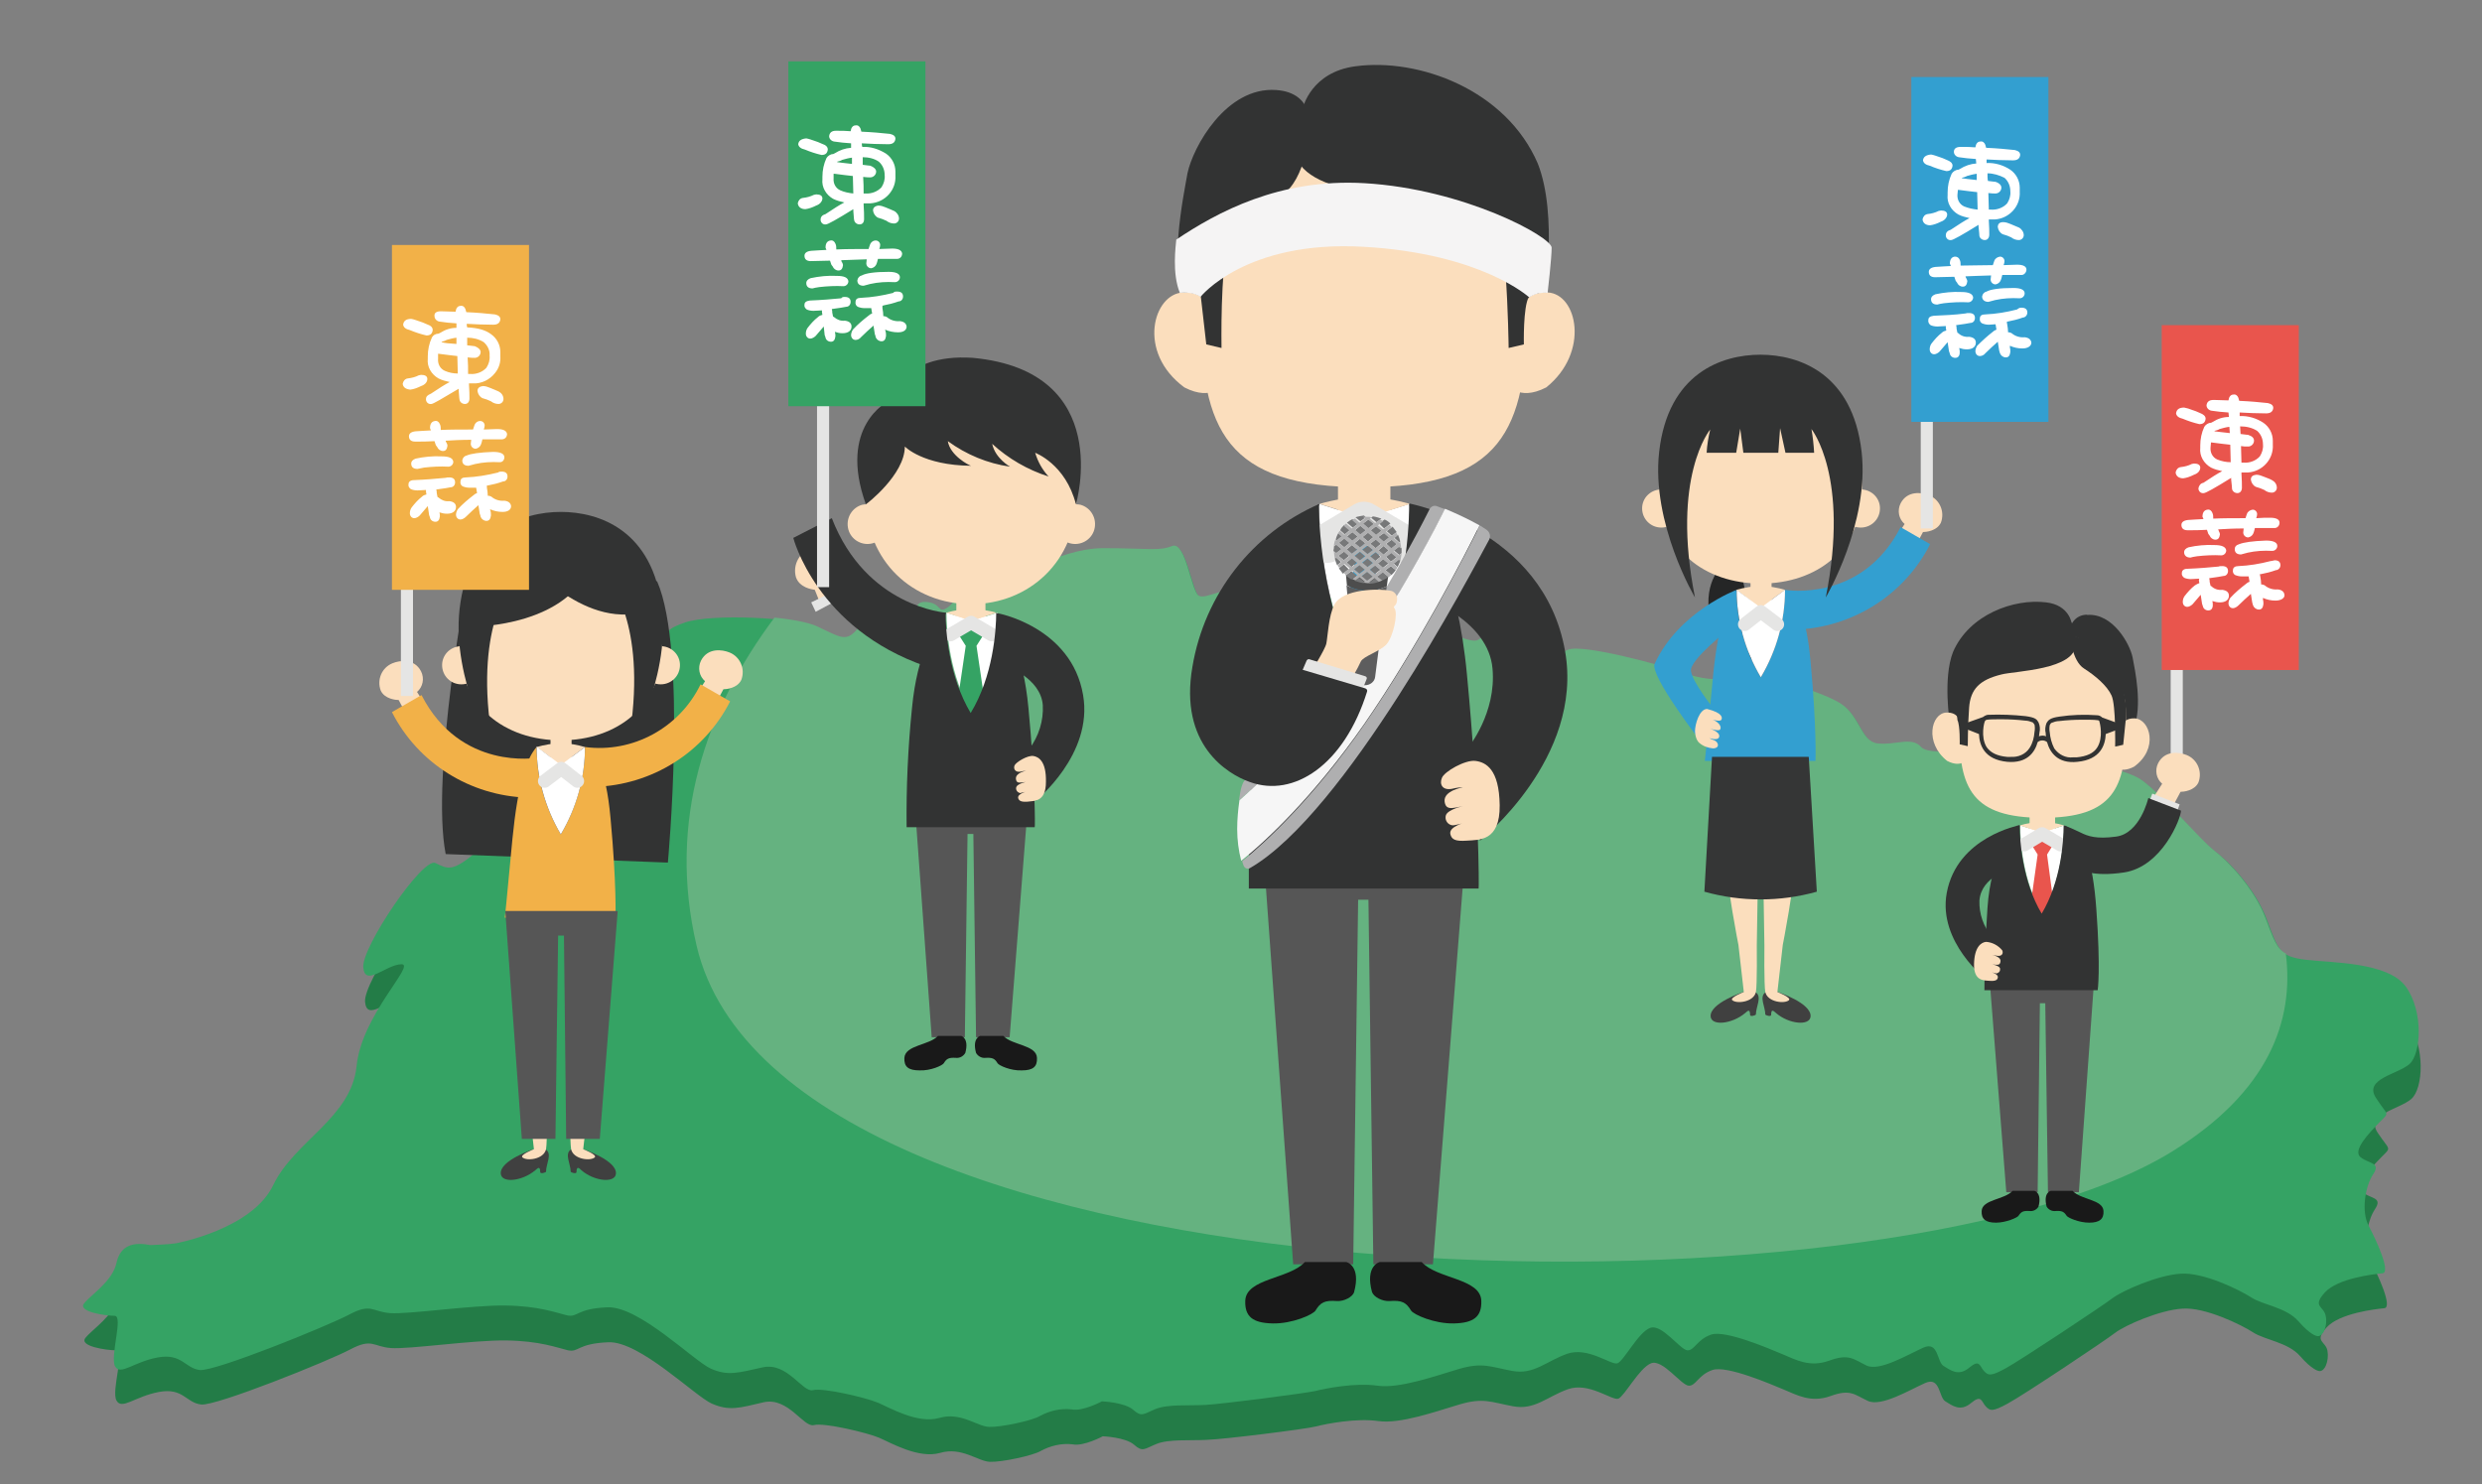 <?xml version="1.0" encoding="utf-8"?>
<!-- Generator: Adobe Illustrator 23.0.1, SVG Export Plug-In . SVG Version: 6.00 Build 0)  -->
<svg version="1.1" id="圖層_1" xmlns="http://www.w3.org/2000/svg" xmlns:xlink="http://www.w3.org/1999/xlink" x="0px" y="0px"
	 viewBox="0 0 554.1 331.4" style="enable-background:new 0 0 554.1 331.4;" xml:space="preserve">
<rect x="0" y="0" width="554.1" height="331.4" fill="#808080" stroke="none"/>
<style type="text/css">
	.st0{fill:#237C47;}
	.st1{fill:#35A364;}
	.st2{fill:#65B280;}
	.st3{fill:#565656;}
	.st4{fill:#191919;}
	.st5{fill:#FBDEBD;}
	.st6{fill:#FFFFFF;}
	.st7{fill:#30A0D2;}
	.st8{fill:none;stroke:#E5E5E4;stroke-width:8.74;stroke-linecap:round;stroke-linejoin:round;}
	.st9{fill:#323333;}
	.st10{fill:#AFAFB0;}
	.st11{fill:#F6F6F6;}
	.st12{fill:#5D5D5E;}
	.st13{fill:#4D4D4D;}
	.st14{fill:#777879;}
	.st15{fill:#E5E5E4;}
	.st16{fill:#F5F4F4;}
	.st17{fill:#E9554D;}
	.st18{fill:none;stroke:#E5E5E4;stroke-width:3;stroke-linecap:round;stroke-linejoin:round;}
	.st19{fill:#252626;}
	.st20{fill:#404040;}
	.st21{fill:#339FD0;}
	.st22{fill:#353636;}
	.st23{fill:#F2B148;}
</style>
<title>main-people</title>
<path class="st0" d="M39.7,285.3c0,0,17-3.1,21.7-13c4.7-9.8,17.4-15,18.6-26.5s13.4-22.9,10-22.8c-3.5,0.1-8.1,5.2-8.5,0.7
	s13.4-24.7,16.2-23.3c2.8,1.3,3.7,2.2,9.5-2.8s13.7-15.4,21.9-15.4s8.1-19.8,13.3-21.7c5.2-1.8,6.3-0.5,6.7-5.9s-1.5-5.9,4.2-7.9
	s24.7-1.2,29.6,1.1c4.9,2.3,6.3,3.4,8.4,1.4c2-2,3-4.3,5.4-2.5s8.3,1.1,8.6,0.4c0.3-0.7-1.5-5,2.1-4.7s2.5,2.8,4.8,1.2
	s2.7-6.1,8.4-5.7c5.7,0.4,15.9-7.4,26.3-7.5c10.4-0.1,12.5,0.7,15.4-0.5s4.2,10.1,5.9,11.1s6.3-2.5,11.8-1.4s16,0.1,29.7,4.7
	c13.7,4.6,18.6,7.1,20.5,6.7c1.9-0.4,3.2-4.9,9.7-2s7.4,5.7,10.7,4.1s21.7,3.6,24.6,4.7c2.8,1,7.4,2.8,12.2,1.4
	c4.7-1.4,19.5,3.1,24,5.9c4.5,2.8,4.5,8.6,8.5,9c3.9,0.3,7.6-1.6,9.6,0.8s17.4-0.1,18.7-0.5c1.3-0.5,3.8,2.1,6.7,2.4
	s19.4,2.1,24.1,5.6s12.8,13.3,16,15.6s9,8.5,11.5,15.2s2.8,8.2,8.7,8.9s18.3,0.5,22.3,6c4,5.6,3.5,15,0.8,17.3s-10.2,3.4-7.5,7.5
	s3.2,3.1,0.8,5.5c-2.3,2.4-6.1,6.3-4.2,7.8s4.6,1.1,2.8,3.8s-2.7,8.3-1,11.5s5,10.4,3.1,10.6c-2,0.2-10,1.1-12.9,4.3
	c-2.9,3.2-0.2,3,0.2,5.2s-0.6,4.9-2,4.5c0,0-1.4-0.2-4.1-3.3c-2.7-3.1-7.9-3.6-10.5-5.3c-2.6-1.7-10.8-5.7-15.8-5.3
	c-5,0.3-12.8,3.7-15,5.4c-2.2,1.7-20.6,14-24,15.8c-3.3,1.8-3.9,1.7-4.9,0.6s-0.9-2.7-3.3-0.7s-4.2,0.5-5.7-0.4s-1.1-5.6-4.5-4.1
	s-9.8,5.4-12.8,4s-3.9-2.7-8.3-1.1s-7.5-0.2-10.4-1.4c-2.9-1.2-12.8-5.5-16-4.4s-3.7,3.6-5.3,3.5c-1.7-0.1-5.8-6-8.4-5
	s-5.9,7.3-7.3,7.9c-1.4,0.5-6.6-3.8-11.3-2.1s-7.4,4.7-12.2,3.8c-4.9-0.9-6.6-2-12-0.4s-13.2,4.4-18.1,3.7
	c-4.9-0.7-11.6,0.6-13.9,1.2s-20.7,2.9-24.5,3c-3.8,0.2-8.4-0.2-11.1,0.9c-2.7,1.1-3.1,1.9-5,0.2c-1.9-1.7-7-1.9-7-1.9
	s-4.3,2.3-6.7,1.8c-2.5-0.3-5,0.3-7.2,1.5c-1.7,1-8.6,2.5-11.3,2.4s-6.3-3.4-11.1-2s-11.1-2.3-13.7-3.4c-2.6-1.1-12.2-3.4-14.5-2.8
	s-5.7-6.3-11.2-5.1c-5.5,1.3-7.7,2-11.6,0.3c-3.8-1.7-16.1-14-23.1-13.7s-6.5,2.3-9,1.8c-2.5-0.6-6.3-2.1-13.8-2.2s-21.7,2-25.7,1.7
	s-4.2-2.3-9.1,0.3c-4.9,2.6-30,12.7-33.3,12.3c-3.4-0.4-4-3.8-9.4-2.8s-8.3,4.1-9.5,1.9s2-11.2-0.1-11.2s-8.4-0.9-6.8-2.8
	c1.5-1.9,6.3-4.9,7.2-9c0.9-4.1,3.9-4.7,7.6-4C35.6,285.6,37.7,285.6,39.7,285.3z"/>
<path class="st1" d="M39.3,277.6c0,0,17-3.1,21.7-13c4.7-9.8,17.4-15,18.6-26.5c1.1-11.5,13.4-22.9,10-22.8
	c-3.5,0.1-8.1,5.2-8.5,0.7s13.3-24.7,16.1-23.3c2.8,1.3,3.7,2.2,9.5-2.8s13.8-15.4,22-15.4s8.1-19.8,13.3-21.7
	c5.2-1.8,6.3-0.5,6.7-5.9s-1.5-5.9,4.2-7.9s24.7-1.2,29.6,1.1c4.9,2.3,6.3,3.4,8.4,1.4s3-4.3,5.4-2.5s8.3,1.1,8.6,0.4
	s-1.5-5,2.1-4.7s2.5,2.8,4.8,1.2c2.4-1.6,2.7-6.1,8.4-5.7c5.7,0.4,15.9-7.4,26.3-7.5c10.4,0,12.5,0.7,15.4-0.5s4.2,10.1,5.9,11.1
	c1.7,1,6.3-2.5,11.8-1.4s16,0.1,29.7,4.7s18.6,7.1,20.5,6.7c1.9-0.4,3.2-4.9,9.7-2s7.4,5.7,10.7,4.1s21.8,3.6,24.6,4.7
	s7.4,2.8,12.2,1.3c4.8-1.4,19.5,3.1,24,5.9c4.5,2.8,4.5,8.6,8.5,9c3.9,0.3,7.6-1.6,9.6,0.8c2,2.3,17.4-0.1,18.7-0.5
	c1.3-0.5,3.8,2.1,6.7,2.4c2.9,0.3,19.5,2.1,24.1,5.6s12.8,13.3,16,15.6s9,8.5,11.5,15.2s2.8,8.2,8.7,8.9c5.9,0.7,18.3,0.5,22.3,6
	c4,5.6,3.4,15,0.8,17.3c-2.7,2.3-10.2,3.3-7.5,7.5s3.2,3.1,0.8,5.5c-2.3,2.4-6.1,6.3-4.2,7.8c1.9,1.5,4.6,1.1,2.8,3.8
	s-2.7,8.3-1,11.5s5,10.4,3.1,10.6c-2,0.2-10,1.1-12.9,4.3c-2.9,3.2-0.2,3,0.2,5.2c0.5,2.2-0.6,4.9-2,4.5c0,0-1.4-0.2-4.1-3.3
	c-2.7-3.1-7.9-3.6-10.5-5.3c-2.6-1.7-10.8-5.7-15.8-5.3c-5,0.3-12.8,3.7-15.1,5.4c-2.2,1.7-20.6,13.9-23.9,15.7
	c-3.3,1.8-3.9,1.7-4.9,0.6s-0.9-2.7-3.3-0.7s-4.2,0.5-5.7-0.4s-1.1-5.6-4.5-4.1s-9.8,5.4-12.7,4s-3.9-2.7-8.3-1.1s-7.5-0.2-10.4-1.4
	c-2.9-1.2-12.8-5.5-16-4.4s-3.7,3.6-5.3,3.5s-5.7-6-8.3-5c-2.6,0.9-5.9,7.4-7.3,7.9s-6.6-3.8-11.3-2.1s-7.4,4.7-12.2,3.8
	c-4.9-0.9-6.6-2-12-0.4s-13.2,4.4-18.1,3.7c-4.9-0.7-11.6,0.6-13.9,1.2c-2.3,0.5-20.7,2.9-24.5,3.1s-8.4-0.2-11.1,0.9
	c-2.7,1.1-3.1,1.9-5,0.2c-1.9-1.7-7-1.9-7-1.9s-4.3,2.3-6.7,1.8c-2.5-0.3-5,0.3-7.2,1.5c-1.7,1-8.6,2.5-11.3,2.4s-6.3-3.4-11.1-2
	s-11.1-2.3-13.7-3.4s-12.2-3.4-14.5-2.8s-5.7-6.3-11.2-5.1c-5.5,1.2-7.7,2-11.6,0.3c-3.8-1.7-16-14-23.1-13.7c-7,0.3-6.5,2.3-9,1.8
	c-2.5-0.6-6.3-2.1-13.8-2.2s-21.7,2-25.7,1.7s-4.2-2.3-9.1,0.3c-4.9,2.6-30.1,12.8-33.4,12.4s-4-3.8-9.4-2.8s-8.3,4.1-9.5,2
	c-1.2-2.2,1.9-11.3-0.1-11.3s-8.4-0.9-6.8-2.8c1.5-1.9,6.3-4.9,7.2-9c0.9-4.1,3.9-4.7,7.6-4C35.2,277.9,37.3,277.9,39.3,277.6z"/>
<path class="st2" d="M485.1,257c21.4-13.3,27.1-29.1,25.2-44.1c-2.1-1.1-2.8-3.3-4.5-7.8c-2.5-6.7-8.4-12.8-11.5-15.2
	s-11.4-12.2-16-15.6c-4.6-3.5-21.2-5.3-24-5.6s-5.4-2.9-6.7-2.4c-1.3,0.5-16.6,2.9-18.7,0.5s-5.7-0.4-9.6-0.8c-3.9-0.3-4-6.2-8.5-9
	s-19.3-7.3-24-5.9c-4.8,1.4-9.3-0.3-12.2-1.3s-21.4-6.2-24.6-4.7c-3.2,1.6-4.2-1.1-10.7-4.1s-7.8,1.6-9.7,2
	c-1.9,0.4-6.7-2.1-20.5-6.7c-13.8-4.6-24.2-3.6-29.7-4.7c-5.5-1.1-10.1,2.4-11.8,1.4s-2.9-12.2-5.9-11.1c-2.9,1.2-5.1,0.5-15.4,0.5
	c-10.4,0-20.5,7.9-26.3,7.5c-5.7-0.5-6,4.1-8.4,5.7s-1.2-0.9-4.8-1.2s-1.8,4-2.1,4.7s-6.2,1.3-8.6-0.4s-3.3,0.5-5.4,2.5
	c-2.1,2-3.5,0.9-8.4-1.4c-1.8-0.8-5.3-1.5-9.4-1.9c-15.5,20.7-23.9,45.5-17.4,73.2C174.6,293.1,421,296.9,485.1,257z"/>
<polygon class="st3" points="282.1,191.1 288.7,282.3 302.1,282.3 303.2,200.9 304.3,200.9 305.5,200.9 306.6,282.3 319.9,282.3 
	327.1,191.1 "/>
<path class="st4" d="M291.3,281.8c-3.4,3.8-13.2,3.6-13.3,8.7c-0.1,3.5,1.7,4.9,6.1,5s9.1-2,9.6-2.9c1.1-1.8,2-2.3,4.8-2.1
	c1.5,0.1,3.5-0.9,3.8-2c1.6-5.9-1.7-6.7-1.7-6.7H291.3z"/>
<path class="st4" d="M317.4,281.8c3.4,3.8,13.2,3.6,13.3,8.7c0.1,3.5-1.7,4.9-6.1,5s-9.1-2-9.6-2.9c-1.1-1.8-2-2.3-4.8-2.1
	c-1.6,0.1-3.5-0.9-3.9-2c-1.6-5.9,1.7-6.7,1.7-6.7H317.4z"/>
<rect x="298.7" y="105.2" class="st5" width="11.7" height="16.1"/>
<path class="st6" d="M304.5,115.7l-10-3.2c0,7.1,1.3,25.4,10.1,40.1c8.8-14.7,10.1-33,10.1-40.1L304.5,115.7z"/>
<polygon class="st7" points="310.4,119.8 304.5,116.4 298.7,119.8 302.4,125.7 297.3,155 311.8,155 306.7,125.7 "/>
<path class="st5" d="M294.6,112.5c3.2-0.9,6.6-1.5,10-1.6c3.4,0.1,6.8,0.7,10.2,1.6l-10.1,3.2L294.6,112.5z"/>
<polyline class="st8" points="296.3,121.3 304.5,116.4 312.8,121.3 "/>
<path class="st9" d="M327.5,150.7c-2.1-22.7-8.7-33.3-12.9-38.2c0,7.1-1.3,25.4-10.1,40.1c-8.8-14.7-10-33-10.1-40.1
	c-4.2,4.9-11.3,15.5-13.4,38.2c-1.6,15.8-2.3,31.8-2.2,47.7h51.3C330.2,198.3,330.2,178.8,327.5,150.7z"/>
<path class="st9" d="M349.4,145.4c4.2,23.9-19,42.3-19,42.3l-2.6-20.8c0,0,6.3-7.7,5.4-17.6c-0.9-10.7-14.8-15.6-14.8-15.6
	l-3.8-21.3C314.7,112.5,344.6,118,349.4,145.4z"/>
<path class="st5" d="M329.4,169.9c-2.3-0.3-7,2.4-7.5,3.8c-0.6,1.4,0.1,2.9,2.4,2.4c0.8-0.2,1.5-0.3,2.3-0.3c0,0-4.3,0.7-4.1,3.1
	c0.2,2,1.7,1.5,2.6,1.4l1.5-0.3c0,0-3.3,0.7-3.8,2c-0.3,0.9,0.2,1.9,1.1,2.2c0.3,0.1,0.6,0.1,1,0c1.2-0.2,2.4-0.6,2.4-0.6
	s-4,0.9-3.5,2.7c0.3,1.1,1,1.6,3.7,1.4s7.4,0.2,7.3-7.9C334.7,171.7,331.7,170.2,329.4,169.9z"/>
<path class="st10" d="M304.5,145.2c10.5-16.6,15.8-26.8,18.1-31.5c-0.8-0.3-1.4-0.5-1.9-0.7c-0.6-0.2-1.2,0.1-1.5,0.6
	C303,145.9,281.6,170,278,174.1c-0.4,0.4-0.6,0.9-0.8,1.5c-0.2,0.6-0.4,1.7-0.6,3.1C280.9,175.1,292.5,164.2,304.5,145.2z"/>
<path class="st10" d="M332,118.4c-0.5-0.4-1.1-0.7-1.6-1.1c-3.3,6.6-13.8,27.1-25.7,44.3c-11.5,16.6-22.1,26.4-27.4,30.7
	c0.1,0.3,0.2,0.6,0.3,0.9c0.2,0.6,0.8,0.9,1.3,0.7c0.1,0,0.1-0.1,0.2-0.1c21.2-12.3,48.9-65.1,53.4-73.4
	C332.8,119.7,332.6,118.9,332,118.4z"/>
<path class="st11" d="M304.6,161.6c11.9-17.2,22.4-37.6,25.7-44.3c-2.5-1.4-5.1-2.6-7.7-3.7c-2.3,4.6-7.6,14.9-18.1,31.5
	c-12,19.1-23.6,29.9-27.8,33.6c-0.3,2.1-0.5,4.3-0.5,6.4c0,2.4,0.3,4.8,0.9,7.1C282.5,187.9,293.1,178.1,304.6,161.6z"/>
<path class="st12" d="M309.3,133.1l0.3-2.2c-2.8,1.4-6.2,1.3-9-0.2l0.2,2.2C303.5,134.2,306.6,134.3,309.3,133.1L309.3,133.1z"/>
<path class="st13" d="M309.6,130.9l0.3-2.2l-4.7-0.1l-4.7-0.1l0.2,2.2C303.4,132.2,306.7,132.3,309.6,130.9L309.6,130.9z"/>
<path class="st13" d="M305,134c-1.5-0.1-2.9-0.5-4.2-1.1l0.1,0.7c2.6,1.3,5.7,1.4,8.4,0.2l0.1-0.7C308,133.7,306.5,134,305,134z"/>
<path class="st12" d="M300.9,133.6l0.9,17.3c0.1,1.2,1,2.1,2.2,2.1h0.7c1.2,0,2.2-0.8,2.3-1.9l2.2-17.2
	C306.6,135,303.5,134.9,300.9,133.6L300.9,133.6z"/>
<path class="st14" d="M303.4,129l-0.9,0.7c0.6,0.2,1.2,0.4,1.9,0.5l0.3-0.2L303.4,129z"/>
<path class="st14" d="M305.7,130.1l0.3,0.2c0.6,0,1.3-0.2,1.9-0.4l-0.9-0.8L305.7,130.1z"/>
<path class="st14" d="M301.7,127.5l-1.3,1c0.4,0.3,0.9,0.6,1.3,0.9l1.1-0.9L301.7,127.5z"/>
<path class="st14" d="M311.2,122.9l1.2,1l0.5-0.4c0-0.1,0-0.2,0-0.3s0-0.5,0-0.8l-0.5-0.4L311.2,122.9z"/>
<path class="st14" d="M309.3,127.3l1.3,1.1c0.4-0.3,0.7-0.7,1-1.1l-1.1-0.9L309.3,127.3z"/>
<path class="st14" d="M298.3,124.5l-0.3,0.2c0.1,0.5,0.3,1,0.5,1.5l0.9-0.7L298.3,124.5z"/>
<polygon class="st14" points="310.6,122.5 311.8,121.5 310.7,120.5 309.5,121.4 "/>
<polygon class="st14" points="308.3,121.4 307.2,120.4 305.9,121.4 307.1,122.4 "/>
<path class="st14" d="M311.1,125.8l0.9,0.8c0.3-0.5,0.5-1,0.6-1.5l-0.3-0.2L311.1,125.8z"/>
<path class="st14" d="M300,126l-1.1,0.9c0.3,0.4,0.6,0.8,0.9,1.2l1.3-1L300,126z"/>
<path class="st14" d="M309,118l1.4-1.1c-0.4-0.4-0.8-0.7-1.3-0.9l-1.2,0.9L309,118z"/>
<path class="st14" d="M307.3,116.6l1.1-0.8c-0.6-0.2-1.2-0.4-1.9-0.5l-0.4,0.3L307.3,116.6z"/>
<polygon class="st14" points="304.1,122.8 305.3,123.8 306.5,122.8 305.4,121.8 "/>
<path class="st14" d="M304.9,115.5l-0.4-0.4c-0.6,0.1-1.3,0.2-1.9,0.4l1.1,0.9L304.9,115.5z"/>
<path class="st14" d="M312.4,121.1l0.2-0.2c-0.1-0.5-0.3-1-0.5-1.5l-0.8,0.7L312.4,121.1z"/>
<path class="st14" d="M310.7,119.6l1.1-0.8c-0.3-0.4-0.6-0.8-0.9-1.2l-1.3,1L310.7,119.6z"/>
<path class="st14" d="M299.6,119.7l-0.8-0.7c-0.3,0.5-0.5,1-0.6,1.5l0.2,0.2L299.6,119.7z"/>
<path class="st14" d="M297.8,123.1l0.5,0.4l1.2-0.9l-1.2-1l-0.5,0.4c0,0.3,0,0.5-0.1,0.8v0.3H297.8z"/>
<path class="st14" d="M301.4,118.3l-1.3-1.1c-0.4,0.4-0.7,0.7-0.9,1.2l1,0.9L301.4,118.3z"/>
<path class="st14" d="M303.2,116.9l-1.2-1c-0.5,0.2-0.9,0.5-1.3,0.8l1.3,1.1L303.2,116.9z"/>
<path class="st14" d="M307.5,128.7l1.1,0.9c0.5-0.2,1-0.5,1.4-0.8l-1.3-1.1L307.5,128.7z"/>
<polygon class="st14" points="300.1,123.1 298.8,124.1 300,125.1 301.2,124.1 "/>
<polygon class="st14" points="301.8,124.6 300.6,125.6 301.7,126.6 302.9,125.6 "/>
<polygon class="st14" points="303.5,126.1 302.3,127.1 303.4,128.1 304.7,127.1 "/>
<polygon class="st14" points="303.1,119.8 301.9,118.8 300.7,119.8 301.9,120.8 "/>
<polygon class="st14" points="301.3,121.2 300.1,120.2 298.9,121.2 300.1,122.2 "/>
<polygon class="st14" points="304,128.6 305.2,129.6 306.4,128.6 305.2,127.6 "/>
<polygon class="st14" points="304.2,119.9 305.4,120.9 306.6,119.9 305.4,118.9 "/>
<polygon class="st14" points="309.4,124.3 310.5,125.4 311.8,124.4 310.6,123.4 "/>
<polygon class="st14" points="307.6,125.8 308.7,126.8 310,125.8 308.8,124.8 "/>
<polygon class="st14" points="305.8,127.2 306.9,128.2 308.2,127.2 307,126.2 "/>
<polygon class="st14" points="304.9,118.4 303.7,117.4 302.5,118.4 303.7,119.4 "/>
<polygon class="st14" points="307.2,119.5 308.4,118.5 307.2,117.5 306,118.4 "/>
<polygon class="st14" points="300.6,122.7 301.8,123.7 303,122.7 301.8,121.7 "/>
<polygon class="st14" points="310,122.9 308.9,121.9 307.7,122.9 308.8,123.9 "/>
<polygon class="st14" points="308.2,124.3 307.1,123.3 305.9,124.3 307,125.3 "/>
<polygon class="st14" points="306.5,125.7 305.3,124.7 304.1,125.7 305.2,126.7 "/>
<polygon class="st14" points="306.7,117 305.5,116 304.3,116.9 305.5,118 "/>
<polygon class="st14" points="304.7,124.2 303.6,123.2 302.4,124.2 303.5,125.2 "/>
<polygon class="st14" points="302.4,121.3 303.6,122.3 304.8,121.3 303.6,120.3 "/>
<polygon class="st14" points="308.9,121 310.1,120 309,119 307.7,119.9 "/>
<path class="st10" d="M312.3,124l-1.2-1l1.2-0.9l0.5,0.4c0-0.5-0.1-1-0.2-1.5l-0.2,0.2l-1.2-1l0.8-0.7c-0.1-0.2-0.2-0.4-0.3-0.6
	l-1.1,0.8l-1.2-1l1.3-1c-0.2-0.2-0.3-0.3-0.5-0.5l-1.4,1l-1.2-0.9l1.2-0.9c-0.2-0.1-0.5-0.3-0.7-0.4l-1.1,0.8l-1.2-1l0.4-0.3
	c-0.3-0.1-0.6-0.1-0.9-0.1s-0.7,0-1,0l0.4,0.4l-1.2,0.9l-1-0.9c-0.3,0.1-0.5,0.2-0.7,0.3l1.2,1l-1.2,0.9l-1.3-1.1
	c-0.2,0.2-0.4,0.3-0.5,0.5l1.3,1.1l-1.2,0.9l-1-0.9c-0.1,0.2-0.3,0.4-0.4,0.6l0.8,0.7l-1.2,0.9l-0.2-0.2c-0.2,0.5-0.3,1-0.3,1.5
	l0.5-0.4l1.2,1l-1.2,0.9l-0.5-0.4c0,0.5,0.1,1.1,0.2,1.6l0.3-0.2l1.2,1l-0.9,0.7c0.1,0.2,0.2,0.4,0.4,0.6l1.1-0.9l1.2,1l-1.3,1
	l0.5,0.5l1.3-1l1.2,1l-1.1,0.9c0.2,0.1,0.5,0.2,0.7,0.3l0.9-0.7l1.2,1l-0.3,0.2c0.3,0,0.5,0.1,0.8,0.1s0.6,0,0.8,0l-0.3-0.2l1.2-0.9
	l0.9,0.8c0.3-0.1,0.5-0.2,0.8-0.3l-1.1-0.9l1.2-0.9l1.3,1.1c0.2-0.2,0.4-0.3,0.6-0.5l-1.3-1.1l1.2-0.9l1.1,0.9
	c0.1-0.2,0.3-0.4,0.4-0.6l-0.9-0.8l1.2-0.9l0.3,0.2c0.2-0.5,0.2-1.1,0.3-1.6L312.3,124z M311.8,121.5l-1.2,0.9l-1.2-1l1.2-0.9
	L311.8,121.5z M305.9,121.4l1.2-0.9l1.2,1l-1.2,0.9L305.9,121.4z M306.5,122.8l-1.2,0.9l-1.2-1l1.2-0.9L306.5,122.8z M305.4,120.9
	l-1.2-1l1.2-0.9l1.2,1L305.4,120.9z M304.8,121.3l-1.2,0.9l-1.2-1l1.2-0.9L304.8,121.3z M303,122.7l-1.2,0.9l-1.2-1l1.2-0.9
	L303,122.7z M303.6,123.2l1.2,1l-1.2,0.9l-1.2-1L303.6,123.2z M305.3,124.7l1.2,1l-1.2,0.9l-1.2-1L305.3,124.7z M305.9,124.2
	l1.2-0.9l1.2,1l-1.2,0.9L305.9,124.2z M307.7,122.8l1.2-0.9l1.2,1l-1.2,0.9L307.7,122.8z M310.1,120l-1.2,0.9l-1.2-1l1.2-0.9
	L310.1,120z M308.4,118.5l-1.2,0.9l-1.2-1l1.2-0.9L308.4,118.5z M305.5,116l1.2,1l-1.2,0.9l-1.2-1L305.5,116z M303.7,117.4l1.2,1
	l-1.2,0.9l-1.2-1L303.7,117.4z M301.9,118.8l1.2,1l-1.2,0.9l-1.2-1L301.9,118.8z M298.9,121.2l1.2-0.9l1.2,1l-1.2,0.9L298.9,121.2z
	 M298.8,124.1l1.2-0.9l1.2,1l-1.2,0.9L298.8,124.1z M300.6,125.6l1.2-0.9l1.2,1l-1.2,0.9L300.6,125.6z M302.3,127.1l1.2-0.9l1.2,1
	l-1.2,0.9L302.3,127.1z M305.2,129.6l-1.2-1l1.2-0.9l1.2,1L305.2,129.6z M307,128.2l-1.2-1l1.2-0.9l1.2,1L307,128.2z M308.8,126.8
	l-1.2-1l1.2-0.9l1.2,1L308.8,126.8z M310.6,125.4l-1.2-1l1.2-0.9l1.2,1L310.6,125.4z"/>
<path class="st5" d="M292.5,150.3c0,0,3.3-5.2,3.6-6.6c0.3-1.4,0.5-6.3,1.8-8.7c1.9-3.6,10.1-3.6,12.5-3.1c0.8,0.1,1.4,0.8,1.5,1.6
	c0.1,2-1.1,1.7-0.6,2.3c0.9,1.1-0.3,6.5-1.8,8.1s-5.1,2.6-5.7,3.8c-0.4,0.9-0.9,1.8-1.4,2.7L292.5,150.3z"/>
<path class="st15" d="M290.2,151l1.5-3.5c0.1-0.2,0.4-0.4,0.6-0.3l12.5,3.8c0.3,0.1,0.4,0.4,0.3,0.6l0,0l-1.3,3.3L290.2,151z"/>
<path class="st9" d="M294.6,112.5c-15,6.5-25.7,20.2-28.4,36.4c-3,17.3,7.7,23.9,12.8,25.7c9.8,3.6,21.1-3.8,26.2-20.2
	c0.1-0.3-0.1-0.6-0.4-0.7l0,0l-14.5-4.3c-0.3-0.1-0.6,0.1-0.7,0.3c-0.6,1.3-2.3,4.9-4.7,4.8C280.9,154.2,278.1,145.8,294.6,112.5z"
	/>
<path class="st9" d="M290.9,24c0,0,1.8-7.9,11.7-9.2c14.1-1.9,33.6,5.2,40.7,21.7c4.6,11.6,1.4,31,1.4,31l-7.3,2.3
	C337.4,69.8,331.8,23.8,290.9,24z"/>
<path class="st9" d="M292.4,28.8c0,0,1.2-8.1-7.5-8.7c-11.2-0.8-18.6,12.8-19.8,18.6c-0.9,5.2-4.4,21.3-0.3,31.2l7.5,4.9
	C272.3,74.7,271.2,39.9,292.4,28.8z"/>
<path class="st5" d="M269.8,69.2c0,0-0.3-4.2-5.7-3.9c-6.6,0.3-10.4,13.3,0.3,21.2c6.4,3.3,8.8-0.9,8.8-0.9L269.8,69.2z"/>
<path class="st5" d="M304.5,108.8c-30.8,0-36.4-12.9-36.4-38.7v-6.8c0.1-20.1,16.3-36.3,36.4-36.3l0,0c20.1,0.1,36.3,16.3,36.4,36.3
	v6.8C340.8,95.9,335.2,108.8,304.5,108.8z"/>
<path class="st9" d="M292.4,28.8c0,0-0.8,11.4-6.3,14.8c-5,3.1-10,7.5-11.9,11.8c-1.8,4.1-1.5,22.3-1.5,22.3l-3.4-0.8L268,65.5
	C268,65.5,265.1,36.2,292.4,28.8z"/>
<path class="st5" d="M339.8,69.2c0,0,0.3-4.2,5.7-3.9c6.6,0.3,9.5,13.3-0.3,21.2c-6.4,3.3-8.8-0.9-8.8-0.9L339.8,69.2z"/>
<path class="st9" d="M299.4,21.3c-7.8,0-12.6,4.1-10.4,12.9c2.8,10.7,27.7,8.9,33.1,11.2c9.4,4,13.4,7.4,14,15.5s0.7,16.8,0.7,16.8
	l3.4-0.8c0,0-0.2-8.3,1.1-10.6C341.4,66.3,348,21.3,299.4,21.3z"/>
<path class="st16" d="M304.6,40.9c-19-1.1-32.9,6.5-42,12.6c-0.1,1.3-1,7.5,0.8,11.9c0,0,2.8-0.4,4.6,0.9c0,0,10-12.7,36.4-11.2
	s37,11.3,37,11.3c0.6-0.4,1.3-0.7,2-0.9c0.7-0.1,1.4-0.2,2.1-0.1c0,0,0.9-7.7,0.9-10.1S326.9,42.2,304.6,40.9z"/>
<path class="st5" d="M159.9,156.9l1.6-3c0.6,0,3.1-0.2,4-2.1c0.9-2.4-0.2-5.1-2.6-6.1c-1.7-0.7-4.9-1.1-6.4,1.8
	c-0.8,1.6-0.4,3.5,0.9,4.6l-1.8,2.8L159.9,156.9z"/>
<rect x="484.6" y="73.3" class="st15" width="2.7" height="100.1"/>
<rect x="482.6" y="72.6" class="st17" width="30.6" height="77"/>
<path class="st5" d="M485.2,179.8l1.6-3c0.6,0,3.1-0.2,4-2.1c0.9-2.4-0.2-5.1-2.6-6.1c-1.7-0.7-4.9-1.1-6.4,1.8
	c-0.8,1.6-0.4,3.5,0.9,4.6l-1.8,2.8L485.2,179.8z"/>
<polygon class="st3" points="467.5,219 464.1,266.2 457.2,266.2 456.6,224 456,224 455.4,224 454.9,266.2 447.9,266.2 444.2,219 "/>
<polygon class="st15" points="486,181.3 486.6,179.6 480.5,177.2 479.9,178.8 "/>
<rect x="453.1" y="180.7" class="st5" width="5.7" height="7.9"/>
<path class="st6" d="M455.9,185.9l4.9-1.6c0,3.5-0.6,12.5-4.9,19.7c-4.3-7.2-4.9-16.1-4.9-19.7L455.9,185.9z"/>
<polygon class="st17" points="453.1,187.9 455.9,186.2 458.8,187.9 457,190.8 458.9,205.1 452.9,205.1 454.9,190.8 "/>
<path class="st5" d="M460.8,184.3c-1.6-0.5-3.2-0.7-4.9-0.8c-1.7,0.1-3.4,0.3-5,0.8l5,1.6L460.8,184.3z"/>
<polyline class="st18" points="460,188.6 455.9,186.2 451.9,188.6 "/>
<path class="st9" d="M443.7,202.7c0.8-11.8,5.2-16,7.2-18.4c0,3.5,0.6,12.5,4.9,19.7c4.3-7.2,4.9-16.1,4.9-19.7
	c4.4,1.6,6.5,7.5,7.3,18.7c1,13.7,0.3,18.1,0.3,18.1H443C443.1,221.1,442.8,216.5,443.7,202.7z"/>
<path class="st9" d="M434.6,199.4c-2,11,8.9,19.4,8.9,19.4l1.2-9.6c-1.9-2.3-2.9-5.2-2.8-8.1c0.4-5.5,7.2-7.1,7.2-7.1l1.8-9.8
	C450.9,184.3,436.9,186.8,434.6,199.4z"/>
<path class="st5" d="M443.4,210.3c1.4,0.1,2.7,0.8,3.6,1.9c0.3,0.7-0.1,1.4-1.2,1.2c-0.4-0.1-0.7-0.1-1.1-0.2c0,0,2.1,0.4,1.9,1.5
	c-0.1,0.9-0.8,0.7-1.2,0.7l-0.7-0.1c0,0,1.6,0.3,1.8,0.9c0.1,0.5-0.1,0.9-0.6,1.1c-0.1,0-0.3,0.1-0.4,0c-0.6-0.1-1.2-0.3-1.2-0.3
	s1.9,0.4,1.7,1.3c-0.1,0.5-0.5,0.8-1.8,0.7s-3.6,0.1-3.5-3.8C440.8,211.4,442.3,210.4,443.4,210.3z"/>
<path class="st9" d="M479.6,178.2c0,0-1.8,7.9-7.2,8.6c-4.4,0.6-6.3-0.1-7.9-0.9c-1.2-0.6-2.4-1.1-3.6-1.6l3.6,9.8
	c0,0,2.4,1.8,9.7,0.7c8.5-1.3,12.7-12.1,12.7-13.8L479.6,178.2z"/>
<path class="st9" d="M462.5,139.2c0,0-0.5-4.1-5.7-4.7c-7.2-0.9-17.2,2.7-20.8,11.1c-2.3,5.9-0.7,15.9-0.7,15.9l3.8,1.2
	C439.1,162.7,441.6,139.1,462.5,139.2z"/>
<path class="st9" d="M462.1,141.7c-0.3-2.1,1.1-4.1,3.2-4.4c0.2,0,0.4-0.1,0.7,0c5.7-0.4,9.5,6.5,10.1,9.5
	c0.5,2.7,2.3,10.9,0.2,15.9l-3.9,2.5C472.4,165.1,473,147.4,462.1,141.7z"/>
<path class="st5" d="M473.7,162.4c0,0,0.1-2.1,2.9-2c3.4,0.2,5.4,6.8-0.2,10.8c-3.3,1.7-4.5-0.4-4.5-0.4L473.7,162.4z"/>
<path class="st5" d="M456,182.6c15.7,0,18.6-6.6,18.6-19.8v-3.5c0-10.3-8.3-18.6-18.6-18.6l0,0c-10.3,0-18.6,8.3-18.6,18.6v3.5
	C437.4,176,440.2,182.6,456,182.6z"/>
<path class="st9" d="M462.1,141.7c0,0,0.4,5.9,3.2,7.6c2.5,1.6,5.1,3.8,6.1,6s0.8,11.4,0.8,11.4l1.8-0.4l0.6-5.9
	C474.6,160.4,476.1,145.5,462.1,141.7z"/>
<path class="st5" d="M437.4,161.1c0,0-0.1-2.1-2.9-2c-3.4,0.2-4.9,6.8,0.2,10.8c3.3,1.7,4.5-0.5,4.5-0.5L437.4,161.1z"/>
<path class="st9" d="M458.5,137.8c4,0,4.9,1.4,4.9,6c0,5.8-13.6,6-16.6,6.8c-4.9,1.2-6.9,3.3-7.2,7.4c-0.3,4.1-0.3,8.6-0.3,8.6
	l-1.8-0.4c0,0,0.1-4.2-0.5-5.4C437,160.9,433.6,137.8,458.5,137.8z"/>
<path class="st9" d="M438.5,162.6l3.3,1.3c0.1,2.5,1.2,5.7,6.3,6.2c4.5,0.4,6.2-2.2,6.8-4.4c0.6-0.5,1.5-0.5,2.1,0
	c0.6,2.2,2.3,4.9,6.8,4.4c5.1-0.5,6.2-3.7,6.3-6.2l3.2-1.2l0.1-1l-4.1-1.5c-0.3-0.3-0.7-0.5-1.2-0.5c-2.8-0.2-5.6-0.1-8.3,0.3
	c-2.2,0.3-2.5,0.8-2.9,1.4c-0.3,0.7-0.4,1.6-0.2,2.3c0,0.2,0,0.5,0.1,0.7c-0.5-0.2-1.1-0.2-1.6,0c0-0.3,0.1-0.5,0.1-0.8
	c0.2-0.8,0.1-1.6-0.2-2.3c-0.4-0.7-0.7-1.1-2.9-1.4c-2.8-0.3-5.5-0.4-8.3-0.3c-0.4,0-0.8,0.2-1.2,0.5l-4.2,1.5L438.5,162.6z
	 M457.6,163.5c-0.1-0.5-0.1-1.1,0-1.6c0.2-0.3,0.2-0.4,0.4-0.5c0.5-0.2,1.1-0.4,1.7-0.4c1.7-0.2,3.4-0.3,5.2-0.3
	c1.3,0,2.6,0,3.3,0.1c0.4,0,0.5,0.2,0.5,0.4c0.1,0.2,0.9,3.5-0.5,5.7c-0.8,1.3-2.4,2-4.6,2.2c-0.3,0-0.5,0-0.8,0
	c-1.6,0.2-3.2-0.6-4.2-2C458,165.9,457.7,164.7,457.6,163.5L457.6,163.5z M443.1,161.1c0.1-0.2,0.1-0.3,0.5-0.4
	c0.7-0.1,2-0.1,3.3-0.1c1.7,0,3.5,0.1,5.2,0.3c0.6,0,1.2,0.2,1.7,0.4c0.1,0.1,0.2,0.2,0.4,0.5c0.1,0.5,0.1,1.1,0,1.6
	c-0.1,1.3-0.4,2.5-1.1,3.6c-0.9,1.4-2.5,2.1-4.2,2c-0.2,0-0.5,0-0.8,0c-2.2-0.2-3.7-0.9-4.6-2.2C442.1,164.5,443,161.2,443.1,161.1
	L443.1,161.1z"/>
<path class="st4" d="M462.7,265.9c1.8,2,6.8,1.9,6.9,4.5c0.1,1.8-0.9,2.6-3.2,2.6c-2.3,0-4.7-1.1-5-1.5c-0.6-0.9-1-1.2-2.5-1.1
	c-0.8,0.1-1.6-0.3-2-1c-0.8-3.1,0.9-3.5,0.9-3.5H462.7z"/>
<path class="st4" d="M449.3,265.9c-1.8,2-6.8,1.9-6.9,4.5c-0.1,1.8,0.9,2.6,3.2,2.6c2.2,0,4.7-1.1,5-1.5c0.6-0.9,1-1.2,2.5-1.1
	c0.8,0.1,1.6-0.3,2-1c0.8-3.1-0.9-3.5-0.9-3.5H449.3z"/>
<path class="st6" d="M489.8,103.5c0.9,0,1.4,0.3,1.4,0.9c0,0.7-0.5,1.3-1.4,1.6c-0.8,0.4-1.6,0.7-2.4,0.8c-1,0-1.6-0.5-1.7-1.3
	c0.1-0.6,0.5-1.1,1.1-1.2c0.9-0.1,1.7-0.3,2.5-0.7C489.5,103.6,489.6,103.5,489.8,103.5z M487.6,91c0.6,0.1,1.2,0.3,1.7,0.5
	c0.6,0.2,1.2,0.4,1.8,0.7c0.8,0.3,1.3,0.7,1.3,1.3c-0.1,0.8-0.5,1.2-1.4,1.2c-1.3-0.3-2.5-0.7-3.7-1.2c-0.9-0.2-1.4-0.6-1.5-1.2
	C485.9,91.5,486.4,91,487.6,91z M494.2,89.3l3.3,0.1c0.1-0.8,0.5-1.3,1.1-1.3c0.5-0.1,0.9,0.2,1.1,0.7c0.1,0.2,0.1,0.5,0.2,0.7
	c2.4,0.1,4.5,0.3,6.4,0.5c0.8,0.2,1.2,0.5,1.2,1.1c-0.1,0.8-0.6,1.2-1.6,1.2c-2.1,0-4.1-0.1-5.9-0.2c0,0.3,0,0.5,0,0.8
	c1.9-0.1,3.8,0.5,5.3,1.5c1.3,0.9,2.1,2.4,2.1,4v0.9c0.2,3.2-2.3,6-5.6,6.2c-0.2,0-0.4,0-0.5,0h-0.9v0.3c0.1,1.3,0.1,2.4,0.1,3.1
	s-0.4,1.2-1,1.2s-1.1-0.4-1.2-0.9c0-0.4-0.1-1.1-0.2-2.1c0-0.1,0-0.2,0-0.4c-3.7,2.3-5.7,3.4-6.1,3.4c-0.6,0.1-1.1-0.3-1.2-0.9
	c0-0.1,0-0.1,0-0.2c0.1-0.6,0.5-1.1,1.1-1.2c1.8-1.2,3.2-2.1,4.2-2.6c-0.9-0.2-1.7-0.4-2.5-0.8c-1.6-0.9-2.6-2.6-2.4-4.4v-0.5
	c0-1.5,0.3-2.9,0.9-4.2c0.3-0.5,0.9-0.9,1.5-0.9l0.4-0.2c1.1-0.7,2.3-1.1,3.6-1.1l-0.1-1c-1.4-0.1-2.6-0.2-3.8-0.4
	c-0.6-0.1-1.1-0.6-1.1-1.2C492.7,89.7,493.2,89.3,494.2,89.3z M498,103.2c0-1.3-0.1-2.6-0.1-3.9c-1.1-0.1-2.5-0.3-4.1-0.5
	c0,0-0.1,0-0.2,0c0,0.4-0.1,0.7-0.1,1.1c-0.1,1.1,0.4,2.2,1.5,2.7C496,103,497,103.2,498,103.2z M497.8,96.7l-0.1-1.4
	c-0.8,0.1-1.5,0.3-2.2,0.5c-0.3,0.2-0.7,0.3-1.1,0.4l0,0v0.1C495,96.4,496.1,96.5,497.8,96.7L497.8,96.7z M500.1,95.2l0.1,1.7
	c0.9,0.1,1.5,0.2,1.7,0.2c0.9,0.3,1.3,0.7,1.3,1.3c0,0.7-0.6,1.3-1.3,1.3h-0.1c-0.5,0-1,0-1.5-0.1c0,1.3,0.1,2.5,0.1,3.7h0.5
	c1.3,0.1,2.7-0.4,3.6-1.4c0.5-0.8,0.8-1.7,0.7-2.7c0-1.1-0.4-2.2-1.3-3C502.8,95.5,501.5,95.2,500.1,95.2L500.1,95.2z M503.7,106
	c0.6,0,1.1,0.2,1.6,0.4c0.7,0.3,1.4,0.5,1.9,0.8c0.6,0.3,1.1,0.9,1.1,1.7c0,0.6-0.5,1.1-1.1,1.1s-1.2-0.2-1.7-0.6
	c-0.6-0.3-1.2-0.5-1.9-0.7c-0.6-0.3-1-0.9-1.1-1.6C502.5,106.4,502.9,106.1,503.7,106L503.7,106z"/>
<path class="st6" d="M496.1,126.4c0.9,0,1.3,0.4,1.3,1.1c0,0.6-0.4,1.1-1,1.1c-0.5,0.1-1.6,0.3-3.2,0.5c0.1,0.3,0.1,0.6,0.1,0.8
	c0.1,0.3,0.1,0.6,0.2,0.9l0.2,0.1c0.6,0.6,1.5,0.9,2.4,0.8c0.9,0.1,1.5,0.5,1.5,1.3c0,0.9-0.7,1.5-2,1.5c-0.6,0-1.1-0.1-1.7-0.3l0,0
	c0.1,0.3,0.1,0.6,0.1,0.9c0,0.8-0.4,1.2-1,1.2s-1.1-0.4-1.2-0.9l-0.2-0.6c-0.1-0.7-0.2-1.3-0.3-2c-0.6,0.7-1.2,1.4-1.8,2.1
	c-0.3,0.3-0.8,0.6-1.2,0.6c-0.6,0-1-0.5-1-1.1c0-0.4,0.1-0.9,0.4-1.3c0.7-0.9,1.4-1.7,2.3-2.4c0.3-0.2,0.7-0.4,1-0.5
	c0-0.2-0.1-0.4-0.1-0.6s0-0.3,0.1-0.4c-0.6,0-1.2,0.1-1.9,0.1c-0.5,0-1.1-0.1-1.5-0.3c-0.4-0.3-0.6-0.7-0.5-1.1
	c0-0.5,0.4-0.9,1.2-0.9c2.6-0.1,5-0.3,7-0.5C495.5,126.4,495.8,126.4,496.1,126.4z M506.8,115.6c1.4,0,2.1,0.4,2.1,1.1
	s-0.5,1.2-1.1,1.2h-0.1h-4.3c-0.1,0.4-0.2,0.9-0.4,1.3c-0.2,0.4-0.6,0.7-1.1,0.8c-0.6,0-1.1-0.5-1.1-1.1c0-0.3,0.1-0.6,0.1-0.9
	c-2.2,0-4.1,0.1-5.7,0.2c0.1,0.2,0.1,0.3,0.2,0.5s0.2,0.4,0.2,0.6c-0.1,0.8-0.4,1.2-1,1.2s-1.1-0.4-1.3-0.9
	c-0.1-0.1-0.2-0.3-0.3-0.4c-0.1-0.3-0.2-0.6-0.3-0.9c-1.5,0.1-2.9,0.1-4.3,0.1c-0.9,0-1.4-0.4-1.4-1.2c0-0.6,0.5-1,1.5-1.1
	s2.1-0.1,3.4-0.2c0-0.2-0.1-0.3-0.2-0.5c0-1,0.4-1.5,1.1-1.6c0.5-0.1,0.9,0.2,1.1,0.7c0.2,0.4,0.2,0.8,0.2,1.2v0.1
	c2.1-0.1,4.5-0.1,7.2-0.1c0.1-0.3,0.2-0.6,0.3-0.9c0.2-0.6,0.7-0.9,1.3-1c0.6,0,1,0.5,1,1c0,0.3-0.1,0.6-0.2,0.9
	C504.9,115.6,505.9,115.6,506.8,115.6z M494.4,121.7c1.6,0,2.5,0.4,2.6,1.2c0,0.6-0.5,1.1-1.1,1.1l0,0c-1.8-0.1-3.6,0-5.4,0.2
	c-0.7,0.1-1.2,0.2-1.5,0.3c-0.9,0-1.4-0.5-1.4-1.2c0-0.5,0.4-0.9,1-1.1C490.4,121.8,492.4,121.6,494.4,121.7z M507.8,125.1
	c0.9,0,1.3,0.4,1.3,1.1c0,0.6-0.5,1.1-1,1.1c-1.1,0.4-2.3,0.7-3.4,0.9h-0.2c0,0.2,0.1,0.3,0.1,0.5c0.1,0.6,0.2,1.2,0.2,1.8h0.2
	c0.2,0,0.4,0.1,0.6,0.2c0.8,0.7,1.9,1,2.9,0.9c0.9,0.1,1.4,0.5,1.5,1.2s-0.7,1.3-2,1.3c-1,0-1.9-0.2-2.8-0.6c0,0.1,0,0.2,0,0.4
	c0.1,0.3,0.1,0.7,0.1,1c-0.1,0.8-0.4,1.2-1,1.2s-1.1-0.4-1.3-0.9c-0.1-0.2-0.1-0.4-0.2-0.7l-0.3-1.9c-0.9,0.8-1.9,1.7-2.8,2.6
	c-0.3,0.3-0.8,0.6-1.2,0.6c-0.6,0-1-0.5-1-1.1c0-0.4,0.2-0.9,0.4-1.2c1.1-1.2,2.3-2.2,3.6-3.2c0.2-0.2,0.4-0.3,0.7-0.4l-0.2-1.2
	c-0.5,0-0.9,0-1.5,0c-0.5,0-1-0.1-1.5-0.3c-0.4-0.2-0.6-0.7-0.5-1.1c0-0.6,0.5-0.9,1.2-0.9c2.4-0.1,4.8-0.5,7.1-1.1
	C507.3,125.2,507.5,125.2,507.8,125.1L507.8,125.1z M505.9,120.7c1.6,0,2.5,0.4,2.5,1.2c0,0.6-0.5,1.1-1.1,1.1c0,0,0,0-0.1,0
	c-1.8-0.1-3.6,0-5.4,0.4c-0.7,0.2-1.2,0.3-1.5,0.4c-0.9,0-1.4-0.4-1.4-1.2c0-0.5,0.3-0.9,1-1.1C500.9,121.1,502.9,120.8,505.9,120.7
	L505.9,120.7z"/>
<path class="st19" d="M387.2,125.2c0,0,3.7,6.2,2,10.8c-1.3,3.5,0.2,9.4,2.3,11.4c0,0-9.9-3.6-10.1-12.5c-0.2-7.1,4.5-9.9,4.5-9.9
	L387.2,125.2z"/>
<path class="st5" d="M427.7,121.8l1.6-3c0.6,0,3.1-0.2,4-2.1c0.9-2.4-0.2-5.1-2.6-6.1c-1.7-0.7-4.9-1.1-6.4,1.8
	c-0.8,1.6-0.4,3.5,0.9,4.6l-1.8,2.8L427.7,121.8z"/>
<path class="st20" d="M396.9,221.5c0,0,7.6,2.5,7.3,5.5c-0.2,2.1-4.8,1.7-7.7-0.8c-0.4-0.3-1.1-1.2-1.1,0.4c0,0.5-1.3,0.1-1.3-0.1
	c0-1.7-1.4-3.9,0-4.9L396.9,221.5z"/>
<path class="st5" d="M393.6,192.6h7c0.1,4.7-2.6,18.4-2.6,18.4l-1.2,10.5c0,0,3.1,1.2,2.6,1.8c-0.9,0.9-4.8,0.5-5.3-1.8
	c-0.3-1.5-0.2-10.4-0.2-10.4L393.6,192.6z"/>
<path class="st20" d="M389.2,221.5c0,0-7.6,2.5-7.3,5.5c0.2,2.1,4.7,1.7,7.7-0.8c0.4-0.3,1.1-1.2,1.1,0.4c0,0.5,1.3,0.1,1.3-0.1
	c0-1.7,1.4-3.9,0-4.9L389.2,221.5z"/>
<path class="st5" d="M392.5,192.6h-7c-0.1,4.7,2.6,18.4,2.6,18.4l1.2,10.5c0,0-3.1,1.2-2.6,1.8c0.9,0.9,4.8,0.5,5.3-1.8
	c0.3-1.5,0.2-10.4,0.2-10.4L392.5,192.6z"/>
<path class="st5" d="M398.5,131.7c-1.7-0.5-3.5-0.8-5.4-0.9c-1.8,0.1-3.7,0.4-5.5,0.9l5.4,4L398.5,131.7z"/>
<rect x="390.8" y="127.8" class="st5" width="4.7" height="8.7"/>
<path class="st21" d="M382.3,152.3c1.1-12.2,3.1-17.9,5.4-20.5c0,6.9,1.9,13.6,5.4,19.5c3.5-5.9,5.4-12.7,5.4-19.5
	c2.3,2.6,4.6,3.8,5.7,15.9c1.4,15.1,1.1,22.2,1.1,22.2h-24.7C380.6,169.9,380.9,167.4,382.3,152.3z"/>
<path class="st6" d="M393.1,135.7l5.4-4c0,6.9-1.9,13.6-5.4,19.5c-3.5-5.9-5.4-12.7-5.4-19.5L393.1,135.7z"/>
<polyline class="st18" points="396.8,139.4 393.1,136.6 389.5,139.4 "/>
<path class="st22" d="M382.2,169h21.6l1.8,30.1c-8.2,2.3-16.9,2.3-25.1,0L382.2,169z"/>
<path class="st21" d="M387.7,131.7c0,0-12.9,4.8-18.3,16.5c-1.2,2.5,10.2,17.3,10.2,17.3l3-7.2c0,0-4.8-6-5.1-8.5
	c-0.3-2.5,8.6-9.4,8.6-9.4S386.8,133.3,387.7,131.7z"/>
<path class="st21" d="M398.5,131.7c0,0,17.1,3,25.8-14l6.6,3.8c-5.8,11.4-17.4,18.7-30.3,19.1L398.5,131.7z"/>
<path class="st5" d="M379.4,165.9c0.8,0.7,1.9,1.1,3,1.2c1.6,0,1.3-1.4,0.3-1.8c-0.4-0.1-0.8-0.3-1.1-0.5c0,0,2,0.7,2.2-0.3
	c0.3-1.2-2.6-2-2.6-2s2.4,0.9,2.8,0.4s0-2-3.2-2.7c0,0,3.1,1.2,3.5,0.5c0.2-0.4,0.4-1.5-3.2-2.4c-1.7,0-2.7,3.4-2.7,5
	C378.5,165.3,379.4,165.9,379.4,165.9z"/>
<path class="st5" d="M370.5,109.3c0,13.4,10.1,21,22.6,21s22.6-7.6,22.6-21s-10.2-24.2-22.6-24.2C380.6,85.1,370.5,95.9,370.5,109.3
	z"/>
<path class="st5" d="M411.1,113.5c0,2.4,1.9,4.3,4.3,4.3s4.3-1.9,4.3-4.3c0-2.2-1.7-4-3.9-4.2C413.2,109.1,411.2,111,411.1,113.5z"
	/>
<path class="st5" d="M375.2,113.5c0,2.4-1.9,4.3-4.3,4.3s-4.3-1.9-4.3-4.3c0-2.2,1.7-4,3.9-4.2C373,109.1,375.1,111,375.2,113.5z"/>
<path class="st9" d="M370.4,100.9c2-17.6,14-21.7,22.6-21.7s20.6,4.1,22.6,21.7c1.8,15.9-8,32.5-8,32.5c5.4-27-3.2-37.6-3.2-37.6
	c0.3,1.7,0.5,3.5,0.6,5.3h-6.4l-1.2-5.5l-0.4,5.5h-7.8l-0.7-5.4l-0.9,5.4H381c0.1-1.8,0.4-3.5,0.8-5.2c0,0-8.8,10.5-3.4,37.5
	C378.4,133.4,368.6,116.9,370.4,100.9z"/>
<rect x="428.8" y="17.9" class="st15" width="2.7" height="100.1"/>
<rect x="426.7" y="17.2" class="st21" width="30.6" height="77"/>
<path class="st6" d="M433.3,47c0.9,0,1.4,0.3,1.4,0.9c0,0.6-0.5,1.3-1.4,1.6c-0.8,0.4-1.6,0.7-2.4,0.8c-1,0-1.6-0.5-1.7-1.3
	c0.1-0.6,0.5-1.1,1.1-1.2c0.9-0.1,1.7-0.3,2.5-0.7C433,47.1,433.2,47,433.3,47z M431.1,34.5c0.6,0.1,1.1,0.3,1.7,0.5
	s1.2,0.4,1.8,0.7c0.8,0.3,1.3,0.7,1.3,1.3c-0.1,0.8-0.5,1.2-1.4,1.2c-1.3-0.3-2.5-0.7-3.7-1.2c-0.9-0.2-1.4-0.6-1.5-1.2
	C429.4,35,430,34.6,431.1,34.5L431.1,34.5z M437.7,32.8c1.2,0,2.3,0,3.3,0.1c0.1-0.8,0.5-1.3,1.1-1.3c0.5-0.1,0.9,0.2,1.1,0.7
	c0.1,0.2,0.1,0.5,0.2,0.7c2.4,0.1,4.5,0.3,6.4,0.5c0.8,0.2,1.2,0.5,1.2,1.1c-0.1,0.8-0.6,1.2-1.6,1.2c-2.1,0-4.1-0.1-5.9-0.2
	c0,0.3,0,0.5,0,0.8c1.9-0.1,3.8,0.5,5.3,1.5c1.3,0.9,2.1,2.4,2.1,4v0.9c0.2,3.2-2.3,6-5.6,6.2c-0.2,0-0.4,0-0.6,0H444v0.3
	c0.1,1.3,0.1,2.4,0.1,3.1s-0.4,1.2-1,1.2s-1.1-0.4-1.2-0.9c0-0.4-0.1-1.1-0.2-2.1c0-0.1,0-0.2,0-0.4c-3.7,2.3-5.7,3.4-6.1,3.4
	c-0.6,0.1-1.1-0.3-1.2-0.9c0-0.1,0-0.1,0-0.2c0-0.6,0.4-1,1.1-1.2c1.8-1.2,3.2-2.1,4.2-2.6c-0.9-0.2-1.7-0.4-2.5-0.8
	c-1.6-0.9-2.6-2.6-2.4-4.4V43c0-1.5,0.3-2.9,0.9-4.2c0.3-0.5,0.9-0.9,1.5-0.9l0.4-0.2c1.1-0.7,2.3-1.1,3.6-1.2l-0.1-1
	c-1.4-0.1-2.6-0.2-3.8-0.4c-0.6-0.1-1.1-0.6-1.1-1.2C436.2,33.2,436.7,32.8,437.7,32.8z M441.5,46.8c0-1.3-0.1-2.6-0.1-3.9
	c-1.1-0.1-2.5-0.3-4.1-0.5h-0.2c0,0.3-0.1,0.7-0.1,1c-0.1,1.1,0.4,2.2,1.5,2.7C439.5,46.5,440.5,46.7,441.5,46.8L441.5,46.8z
	 M441.3,40.2c0-0.5,0-0.9,0-1.4c-0.8,0.1-1.5,0.3-2.2,0.5c-0.3,0.2-0.7,0.3-1.1,0.4l0,0v0.1C438.5,39.9,439.6,40,441.3,40.2
	L441.3,40.2z M443.7,38.7c0,0.6,0,1.2,0.1,1.7c0.9,0.1,1.5,0.2,1.7,0.2c0.9,0.3,1.3,0.8,1.3,1.3c0,0.7-0.6,1.3-1.3,1.3h-0.1
	c-0.3,0-0.8,0-1.5-0.1c0,1.2,0.1,2.5,0.1,3.7h0.5c1.3,0.1,2.7-0.4,3.6-1.4c0.5-0.8,0.8-1.7,0.7-2.7c0-1.1-0.4-2.2-1.3-3
	C446.3,39.1,445,38.7,443.7,38.7L443.7,38.7z M447.2,49.6c0.6,0,1.1,0.2,1.6,0.4c0.7,0.3,1.4,0.6,1.9,0.8c0.6,0.3,1.1,1,1.1,1.7
	c0,0.6-0.5,1.1-1.1,1.1s-1.2-0.2-1.7-0.6c-0.6-0.3-1.2-0.5-1.9-0.7c-0.6-0.3-1-0.9-1.1-1.6C446,50,446.4,49.6,447.2,49.6L447.2,49.6
	z"/>
<path class="st6" d="M439.6,69.9c0.9,0,1.3,0.4,1.3,1.1c0,0.6-0.4,1.1-1,1.1c-0.5,0.1-1.6,0.3-3.2,0.5c0.1,0.3,0.1,0.6,0.1,0.8
	c0.1,0.3,0.1,0.7,0.2,0.9l0.2,0.1c0.6,0.6,1.5,0.9,2.4,0.8c0.9,0.1,1.5,0.5,1.5,1.3c0,0.9-0.7,1.5-2,1.5c-0.6,0-1.1-0.1-1.7-0.3v0.1
	c0.1,0.3,0.1,0.6,0.1,0.9c0,0.8-0.4,1.2-1,1.2s-1.1-0.4-1.2-0.9c0-0.1-0.1-0.3-0.2-0.6c-0.1-0.7-0.2-1.3-0.3-2
	c-0.6,0.7-1.2,1.4-1.8,2.1c-0.3,0.3-0.8,0.6-1.2,0.6c-0.6,0-1-0.5-1-1.1c0-0.4,0.1-0.9,0.4-1.3c0.7-0.9,1.4-1.7,2.3-2.4
	c0.3-0.3,0.6-0.4,1-0.5c0-0.2-0.1-0.4-0.1-0.6s0-0.3,0-0.4c-0.6,0-1.3,0.1-1.9,0.1c-0.5,0-1.1-0.1-1.5-0.3c-0.4-0.3-0.6-0.7-0.5-1.2
	c0-0.5,0.4-0.8,1.2-0.9c2.3-0.1,4.7-0.2,7-0.5C439,69.9,439.3,69.9,439.6,69.9z M450.3,59.1c1.4,0,2.1,0.4,2.1,1.1
	c0,0.6-0.5,1.2-1.1,1.2h-0.1H447c-0.1,0.4-0.2,0.9-0.4,1.3c-0.2,0.4-0.6,0.7-1.1,0.8c-0.6,0-1.1-0.5-1.1-1.1c0-0.2,0.1-0.6,0.1-0.9
	c-2.2,0.1-4.1,0.1-5.7,0.2c0,0.2,0.1,0.3,0.2,0.5s0.2,0.4,0.2,0.6c-0.1,0.8-0.4,1.2-1,1.2s-1.1-0.4-1.3-0.9
	c-0.1-0.1-0.2-0.3-0.3-0.4c-0.1-0.3-0.2-0.6-0.3-0.9c-1.5,0-2.9,0.1-4.3,0.1c-0.9,0-1.4-0.4-1.4-1.2c0-0.6,0.5-1,1.5-1.1
	s2.1-0.1,3.4-0.2c0-0.2-0.1-0.3-0.2-0.5c0-1,0.4-1.5,1.1-1.6c0.5,0,0.9,0.2,1.1,0.7c0.2,0.4,0.2,0.8,0.2,1.2v0.1
	c2.1,0,4.5-0.1,7.2-0.1c0.1-0.3,0.2-0.6,0.3-0.9c0.2-0.6,0.7-0.9,1.3-1c0.6,0,1,0.5,1,1c0,0.3-0.1,0.6-0.2,0.9L450.3,59.1z
	 M437.9,65.2c1.6,0,2.5,0.4,2.6,1.2c0,0.6-0.5,1.1-1.1,1.1l0,0c-1.8-0.1-3.6,0-5.4,0.2c-0.7,0.1-1.2,0.2-1.5,0.3
	c-0.9,0-1.4-0.4-1.4-1.2c0-0.5,0.4-0.9,1-1.1C434,65.3,435.9,65.1,437.9,65.2z M451.3,68.7c0.9,0,1.3,0.4,1.3,1.1
	c0,0.6-0.5,1.1-1,1.1c-1.1,0.4-2.3,0.7-3.4,0.9l-0.2,0.1c0,0.2,0.1,0.3,0.1,0.5c0.1,0.6,0.2,1.2,0.2,1.8h0.2c0.2,0,0.4,0.1,0.6,0.2
	c0.8,0.7,1.9,1,2.9,0.9c0.9,0.1,1.4,0.5,1.5,1.2c0,0.7-0.7,1.3-2,1.3c-1,0-1.9-0.2-2.8-0.6c0,0.1,0,0.2,0,0.4c0.1,0.3,0.1,0.7,0.1,1
	c-0.1,0.8-0.4,1.2-1,1.2s-1.1-0.4-1.3-0.9c-0.1-0.2-0.1-0.4-0.2-0.7c-0.1-0.7-0.2-1.3-0.3-1.9c-0.9,0.8-1.9,1.7-2.8,2.6
	c-0.3,0.4-0.8,0.6-1.2,0.6c-0.6,0-1-0.5-1-1.1c0-0.4,0.2-0.9,0.4-1.2c1.1-1.1,2.3-2.2,3.6-3.2c0.2-0.2,0.5-0.3,0.7-0.4l-0.2-1.2
	c-0.5,0-0.9,0.1-1.5,0.1c-0.5,0-1-0.1-1.5-0.3c-0.4-0.2-0.6-0.7-0.5-1.1c0-0.6,0.4-0.9,1.2-0.9c2.4-0.1,4.8-0.5,7.1-1.1
	C450.8,68.7,451,68.7,451.3,68.7z M449.5,64.3c1.6,0,2.5,0.4,2.5,1.2c0,0.6-0.5,1.1-1.1,1.1c0,0,0,0-0.1,0c-1.8-0.1-3.6,0-5.4,0.4
	c-0.7,0.2-1.2,0.3-1.5,0.4c-0.9,0-1.4-0.5-1.4-1.2c0.1-0.6,0.5-1,1-1.1C444.4,64.6,446.4,64.3,449.5,64.3z"/>
<polygon class="st3" points="204.3,180.7 208,231.6 215.4,231.6 216,186.2 216.7,186.2 217.3,186.2 217.9,231.6 225.4,231.6 
	229.4,180.7 "/>
<path class="st5" d="M183.3,135.2l-1.4-3.5c-0.7-0.1-3.4-0.5-4.2-2.8c-0.8-2.8,0.8-5.7,3.6-6.5c2-0.6,5.6-0.7,7,2.8
	c1.3,3.1-1.7,4.8-1.7,4.8l1.8,3.5L183.3,135.2z"/>
<polygon class="st15" points="182.1,136.6 181.1,134.5 188.5,130.9 189.4,132.7 "/>
<path class="st4" d="M209.4,231.3c-1.9,2.1-7.3,2-7.5,4.9c-0.1,2,0.9,2.8,3.4,2.8c2.5,0.1,5.1-1.1,5.4-1.6c0.6-1,1.1-1.3,2.7-1.2
	c0.9,0.1,1.7-0.4,2.1-1.1c0.9-3.3-0.9-3.8-0.9-3.8L209.4,231.3z"/>
<path class="st4" d="M224,231.3c1.9,2.1,7.4,2,7.5,4.9c0.1,2-0.9,2.8-3.4,2.8c-2.5,0.1-5.1-1.1-5.4-1.6c-0.6-1-1.1-1.3-2.7-1.2
	c-0.9,0.1-1.7-0.4-2.1-1.1c-0.9-3.3,0.9-3.8,0.9-3.8L224,231.3z"/>
<rect x="213.5" y="132.7" class="st5" width="6.5" height="9"/>
<path class="st6" d="M216.9,138.6l-5.6-1.8c0,4,0.7,14.2,5.7,22.4c4.9-8.2,5.6-18.4,5.7-22.4L216.9,138.6z"/>
<polygon class="st1" points="220.1,140.9 216.8,139 213.5,140.9 215.6,144.2 213.2,160.5 220.4,160.5 218,144.2 "/>
<path class="st5" d="M211.2,136.8c1.8-0.5,3.7-0.8,5.6-0.9c1.9,0.1,3.8,0.4,5.7,0.9l-5.7,1.8L211.2,136.8z"/>
<polyline class="st18" points="212.2,141.7 216.8,139 221.4,141.7 "/>
<path class="st9" d="M229.6,158.1c-1.2-12.7-4.8-18.6-7.2-21.3c0,4-0.7,14.2-5.7,22.4c-4.9-8.2-5.6-18.4-5.6-22.4
	c-2.3,2.7-6.3,8.7-7.5,21.3c-0.9,8.8-1.3,17.7-1.2,26.6H231C231.1,184.7,231.1,173.8,229.6,158.1z"/>
<path class="st9" d="M241.8,155.2c2.3,13.3-10.6,23.6-10.6,23.6l-1.4-11.6c2.1-2.8,3.2-6.3,3-9.8c-0.5-6-8.2-8.7-8.2-8.7l-2.1-11.8
	C222.5,136.8,239.2,139.9,241.8,155.2z"/>
<path class="st5" d="M230.7,168.8c-1.3-0.2-3.9,1.4-4.2,2.1s0.1,1.6,1.3,1.4c0.4-0.1,0.9-0.2,1.3-0.2c0,0-2.4,0.4-2.3,1.8
	c0.1,1.1,0.9,0.8,1.4,0.8l0.8-0.1c0,0-1.8,0.4-2.1,1.1c-0.2,0.5,0.1,1.1,0.6,1.3c0.2,0.1,0.4,0.1,0.5,0c0.7-0.1,1.3-0.3,1.3-0.3
	s-2.2,0.5-2,1.5c0.2,0.6,0.6,0.9,2.1,0.8c1.5-0.2,4.1,0.1,4.1-4.4C233.6,170,231.9,169,230.7,168.8z"/>
<path class="st9" d="M211.2,136.8c0,0-17.8-1.2-25.5-21.1l-8.6,4.4c0,0,5.2,20.3,29.7,28.7L211.2,136.8z"/>
<path class="st5" d="M240.3,111.3c0,13.9-10.5,23.6-23.5,23.6s-23.5-9.6-23.5-23.6s5.7-26.5,23.5-26.5S240.3,97.4,240.3,111.3z"/>
<path class="st5" d="M198,116.3c0.4,2.4-1.2,4.7-3.6,5.1c-2.4,0.4-4.7-1.2-5.1-3.6c-0.4-2.3,1-4.5,3.2-5.1
	C195,112.2,197.4,113.8,198,116.3z"/>
<path class="st5" d="M235.7,116.3c-0.4,2.4,1.2,4.7,3.6,5.1c2.4,0.4,4.7-1.2,5.1-3.6c0.4-2.3-1-4.5-3.2-5.1
	C238.7,112.2,236.3,113.8,235.7,116.3z"/>
<path class="st9" d="M202,99.7c0,0,4,4.2,14.8,4.3c-0.5-0.1-4.7-2.3-5.2-5.5c4.1,3,8.9,5,13.9,5.7c0,0-3.3-1.8-4-5.1
	c3.6,3.3,7.9,5.8,12.6,7.3c-1.4-1.5-2.4-3.3-3-5.3c0,0,6.8,2.5,9.1,11.5c0,0,8.8-29.7-23-32.7c-16.2-1.1-18.9,9.7-18.9,9.7
	s-11.3,5.5-5,23C193.4,112.6,202,106,202,99.7z"/>
<rect x="182.4" y="31" class="st15" width="2.7" height="100.1"/>
<rect x="176" y="13.7" class="st1" width="30.6" height="77"/>
<path class="st6" d="M182.2,43.4c0.9,0,1.4,0.3,1.4,0.9c0,0.6-0.5,1.3-1.4,1.6c-0.8,0.4-1.6,0.7-2.4,0.8c-1,0-1.6-0.5-1.7-1.3
	c0.1-0.6,0.5-1.1,1.1-1.2c0.9-0.1,1.7-0.3,2.5-0.7C181.9,43.5,182.1,43.4,182.2,43.4z M180,30.9c0.6,0.1,1.1,0.3,1.7,0.5
	c0.6,0.2,1.2,0.4,1.8,0.7c0.9,0.3,1.3,0.7,1.3,1.3c-0.1,0.8-0.5,1.2-1.4,1.2c-1.3-0.3-2.5-0.7-3.7-1.2c-0.9-0.2-1.4-0.6-1.5-1.2
	C178.3,31.4,178.9,31,180,30.9z M186.6,29.2c1.2,0,2.3,0,3.3,0.1c0.1-0.8,0.5-1.3,1.1-1.3c0.5-0.1,0.9,0.2,1.1,0.7
	c0.1,0.2,0.1,0.5,0.2,0.7c2.4,0.1,4.5,0.3,6.4,0.5c0.8,0.2,1.2,0.5,1.2,1.1c-0.1,0.8-0.6,1.2-1.6,1.2c-2.1,0-4.1-0.1-5.9-0.2
	c0,0.3,0,0.5,0.1,0.8c1.9-0.1,3.7,0.5,5.3,1.5c1.3,0.9,2.1,2.4,2.1,4v0.9c0.2,3.2-2.3,6-5.6,6.2c-0.2,0-0.4,0-0.6,0h-0.9v0.3
	c0.1,1.3,0.1,2.4,0.1,3.2s-0.4,1.2-1,1.2s-1.1-0.4-1.2-0.9c-0.1-0.4-0.1-1.1-0.2-2.1c0-0.1,0-0.2,0-0.4c-3.7,2.3-5.7,3.4-6.1,3.4
	c-0.6,0.1-1.1-0.3-1.2-0.9c0-0.1,0-0.1,0-0.2c0-0.6,0.4-1,1.1-1.2c1.8-1.2,3.2-2.1,4.2-2.6c-0.9-0.2-1.7-0.4-2.5-0.8
	c-1.6-0.9-2.6-2.6-2.4-4.4v-0.5c0-1.5,0.3-2.9,0.9-4.2c0.3-0.5,0.9-0.9,1.5-0.9l0.4-0.2c1.1-0.7,2.3-1.1,3.6-1.2c0-0.3,0-0.7,0-1
	c-1.4-0.1-2.6-0.2-3.8-0.4c-0.6-0.1-1.1-0.6-1.1-1.2C185.2,29.6,185.7,29.2,186.6,29.2z M190.5,43.2c0-1.3-0.1-2.6-0.1-3.9
	c-1.1-0.1-2.5-0.3-4.1-0.5h-0.2c0,0.3,0,0.7,0,1c-0.1,1.1,0.4,2.2,1.5,2.7C188.5,42.9,189.5,43.1,190.5,43.2z M190.2,36.6
	c0-0.5,0-0.9,0-1.4c-0.8,0.1-1.5,0.3-2.2,0.5c-0.3,0.2-0.7,0.3-1.1,0.4l0,0v0.1C187.4,36.3,188.6,36.4,190.2,36.6L190.2,36.6z
	 M192.6,35.1c0,0.6,0,1.1,0,1.7c0.9,0.1,1.5,0.2,1.7,0.2c0.8,0.3,1.3,0.8,1.3,1.3c0,0.7-0.6,1.3-1.3,1.3h-0.1c-0.3,0-0.8,0-1.5-0.1
	c0.1,1.3,0.1,2.5,0.1,3.7h0.4c1.3,0.1,2.7-0.4,3.6-1.4c0.5-0.8,0.8-1.7,0.7-2.7c0-1.1-0.4-2.2-1.3-3
	C195.2,35.4,193.9,35.1,192.6,35.1L192.6,35.1z M196.1,45.9c0.6,0,1.1,0.2,1.6,0.4c0.8,0.3,1.4,0.6,1.9,0.8c0.6,0.3,1.1,1,1.1,1.7
	c0,0.6-0.5,1.1-1.1,1.1s-1.2-0.2-1.7-0.6c-0.6-0.3-1.2-0.5-1.9-0.7c-0.6-0.3-1-0.9-1.1-1.6C194.9,46.4,195.3,46,196.1,45.9
	L196.1,45.9z"/>
<path class="st6" d="M188.6,66.3c0.9,0,1.3,0.4,1.3,1.1c0,0.6-0.4,1.1-1,1.1c-0.5,0.1-1.6,0.3-3.2,0.5c0.1,0.3,0.1,0.6,0.1,0.8
	c0.1,0.3,0.1,0.7,0.2,0.9l0.2,0.1c0.7,0.6,1.5,0.9,2.4,0.8c0.9,0.1,1.5,0.5,1.5,1.3c0,0.9-0.7,1.5-2,1.5c-0.6,0-1.1-0.1-1.7-0.3v0.1
	c0.1,0.3,0.1,0.6,0.1,0.9c-0.1,0.8-0.4,1.2-1,1.2s-1.1-0.4-1.2-0.9c0-0.1-0.1-0.3-0.2-0.6l-0.2-1.9c-0.6,0.7-1.2,1.4-1.8,2.1
	c-0.3,0.3-0.8,0.6-1.2,0.6c-0.6,0-1-0.5-1-1.1c0-0.4,0.1-0.9,0.4-1.3c0.7-0.9,1.4-1.7,2.3-2.4c0.3-0.3,0.6-0.4,1-0.5
	c0-0.2-0.1-0.4-0.1-0.6s0-0.3,0-0.4c-0.6,0-1.2,0.1-1.9,0.1c-0.5,0-1.1-0.1-1.5-0.3c-0.4-0.3-0.6-0.7-0.5-1.1c0-0.5,0.4-0.8,1.2-0.9
	c2.6-0.1,4.9-0.3,7-0.5C188,66.3,188.3,66.3,188.6,66.3z M199.2,55.5c1.4,0,2.1,0.4,2.2,1.1c0,0.7-0.5,1.2-1.1,1.2h-0.1H196
	c-0.1,0.4-0.2,0.9-0.4,1.3c-0.2,0.4-0.6,0.7-1.1,0.8c-0.6,0-1.1-0.5-1.1-1.1c0-0.3,0.1-0.6,0.1-0.9l-5.7,0.2c0,0.2,0.1,0.4,0.2,0.5
	c0.1,0.2,0.2,0.4,0.2,0.6c-0.1,0.8-0.4,1.2-1,1.2s-1.1-0.4-1.3-0.9c-0.1-0.1-0.2-0.3-0.3-0.4c-0.1-0.3-0.2-0.6-0.3-0.9
	c-1.5,0-2.9,0.1-4.3,0.1c-0.9,0-1.4-0.4-1.4-1.2c0-0.6,0.5-1,1.5-1.1s2.1-0.1,3.4-0.2c-0.1-0.2-0.1-0.3-0.2-0.5c0-1,0.4-1.5,1.1-1.6
	c0.5-0.1,0.9,0.2,1.1,0.7c0.2,0.4,0.2,0.8,0.2,1.2v0.1c2.1-0.1,4.5-0.1,7.2-0.1c0.1-0.3,0.2-0.6,0.3-0.9c0.2-0.6,0.7-1,1.3-1
	s1,0.5,1,1c0,0.3-0.1,0.6-0.2,0.9L199.2,55.5z M186.8,61.6c1.7,0,2.5,0.4,2.6,1.2c0,0.6-0.5,1.1-1.1,1.1l0,0c-1.8-0.1-3.6,0-5.4,0.2
	c-0.7,0.1-1.2,0.2-1.5,0.3c-0.9,0-1.4-0.4-1.4-1.2c0-0.5,0.4-0.9,1-1.1C182.9,61.7,184.8,61.5,186.8,61.6L186.8,61.6z M200.3,65.1
	c0.9,0,1.3,0.4,1.3,1.1c0,0.6-0.4,1.1-1,1.1c-1.1,0.4-2.3,0.7-3.4,0.9l-0.2,0.1c0,0.2,0,0.3,0,0.5c0.1,0.6,0.2,1.2,0.2,1.8h0.2
	c0.2,0,0.4,0.1,0.6,0.2c0.8,0.7,1.9,1,2.9,0.9c0.9,0.1,1.4,0.5,1.5,1.2c0,0.8-0.7,1.3-1.9,1.3c-1,0-2-0.2-2.9-0.6l0.1,0.4
	c0.1,0.3,0.1,0.7,0.1,1c-0.1,0.8-0.4,1.2-1,1.2s-1.1-0.4-1.3-0.9c0-0.2-0.1-0.4-0.2-0.7l-0.3-1.9c-0.9,0.8-1.9,1.7-2.8,2.6
	c-0.3,0.4-0.8,0.6-1.2,0.6c-0.6,0-1-0.5-1-1.1c0-0.4,0.2-0.9,0.4-1.2c1.1-1.2,2.3-2.2,3.6-3.2c0.2-0.2,0.4-0.3,0.7-0.4
	c-0.1-0.4-0.1-0.8-0.2-1.2c-0.5,0-0.9,0-1.5,0c-0.5,0-1-0.1-1.5-0.3c-0.4-0.2-0.6-0.7-0.5-1.1c0-0.6,0.4-0.9,1.2-0.9
	c2.4-0.1,4.8-0.5,7.2-1.1C199.6,65.1,199.9,65.1,200.3,65.1L200.3,65.1z M198.4,60.7c1.6,0,2.5,0.4,2.5,1.2c0,0.6-0.5,1.1-1.1,1.1
	c0,0,0,0-0.1,0c-1.8-0.1-3.6,0-5.4,0.4c-0.7,0.2-1.2,0.3-1.5,0.4c-0.9,0-1.4-0.4-1.4-1.2c0.1-0.6,0.5-1,1-1.1
	C193.3,61,195.3,60.7,198.4,60.7L198.4,60.7z"/>
<path class="st9" d="M104.4,128.9c0,0-8.3,44.3-4.9,61.8l49.6,1.9c0,0,4.4-47.2-2.4-62.8"/>
<path class="st20" d="M130.2,256.6c0,0,7.6,2.5,7.3,5.5c-0.2,2.1-4.8,1.7-7.7-0.8c-0.3-0.3-1.1-1.2-1.1,0.4c0,0.5-1.3,0.1-1.3-0.1
	c0-1.7-1.4-3.9,0-4.9h2.8V256.6z"/>
<path class="st5" d="M126.9,227.7h7.1c0.1,4.7-2.6,18.4-2.6,18.4l-1.2,10.5c0,0,3.1,1.2,2.6,1.8c-0.9,0.9-4.8,0.5-5.3-1.8
	c-0.3-1.5-0.2-10.4-0.2-10.4L126.9,227.7z"/>
<path class="st20" d="M119.1,256.6c0,0-7.6,2.5-7.3,5.5c0.2,2.1,4.7,1.7,7.7-0.8c0.4-0.3,1.1-1.2,1.1,0.4c0,0.5,1.3,0.1,1.3-0.1
	c0-1.7,1.4-3.9,0-4.9h-2.8V256.6z"/>
<path class="st5" d="M122.4,227.7h-7c-0.1,4.7,2.6,18.4,2.6,18.4l1.2,10.5c0,0-3.1,1.2-2.6,1.8c0.9,0.9,4.8,0.5,5.3-1.8
	c0.3-1.5,0.2-10.4,0.2-10.4L122.4,227.7z"/>
<path class="st5" d="M130.6,166.8c-1.7-0.5-3.5-0.8-5.4-0.9c-1.8,0.1-3.7,0.4-5.4,0.9l5.4,4L130.6,166.8z"/>
<rect x="122.9" y="162.8" class="st5" width="4.7" height="8.7"/>
<path class="st23" d="M114.4,187.3c1.2-12.2,3.1-17.9,5.4-20.5c0,6.9,1.9,13.6,5.4,19.5c3.5-5.9,5.4-12.7,5.4-19.5
	c2.3,2.6,4.6,3.8,5.7,15.9c1.4,15.1,1.1,22.2,1.1,22.2h-24.7C112.7,204.9,113,202.4,114.4,187.3z"/>
<path class="st6" d="M125.2,170.8l5.4-4c0,6.9-1.9,13.6-5.4,19.5c-3.5-5.9-5.4-12.7-5.4-19.6L125.2,170.8z"/>
<polyline class="st18" points="128.9,174.4 125.3,171.6 121.6,174.4 "/>
<path class="st5" d="M102.6,144.3c0,13.4,10.1,21,22.6,21s22.6-7.6,22.6-21s-10.1-24.2-22.6-24.2S102.6,130.9,102.6,144.3z"/>
<path class="st5" d="M143.2,148.5c0,2.4,1.9,4.3,4.3,4.3c2.4,0,4.3-1.9,4.3-4.3c0-2.2-1.7-4-3.9-4.2
	C145.4,144.2,143.3,146.1,143.2,148.5z"/>
<path class="st5" d="M107.3,148.5c0,2.4-1.9,4.3-4.3,4.3s-4.3-1.9-4.3-4.3c0-2.2,1.7-4,3.9-4.2C105.1,144.2,107.2,146.1,107.3,148.5
	z"/>
<path class="st9" d="M102.6,136c2-17.6,14-21.7,22.6-21.7s20.6,4.1,22.6,21.7c1.8,15.9-8,32.5-8,32.5c5.4-27-3.2-37.6-3.2-37.6
	l-7-0.2l-8.2,5.5l-0.7-5.4l-0.9,5.4h-6.7c0.1-1.8,0.4-3.5,0.8-5.2c0,0-8.8,10.5-3.4,37.5C110.6,168.5,100.8,151.9,102.6,136z"/>
<path class="st5" d="M90.6,159.3l-1.6-3c-0.6,0-3.1-0.2-4-2.1c-0.9-2.4,0.2-5.1,2.6-6.1c1.7-0.7,4.9-1.1,6.4,1.8
	c0.8,1.6,0.4,3.5-0.9,4.6l1.8,2.8L90.6,159.3z"/>
<path class="st23" d="M119.9,169.2c0,0-17.1,3-25.8-14l-6.6,3.8c5.8,11.4,17.4,18.7,30.3,19.1L119.9,169.2z"/>
<path class="st9" d="M105.9,139.9c0,0,21.4,0,26.3-14.6l-16.5-2.4"/>
<path class="st9" d="M117.4,125c0,0,13.6,16.6,27.9,11.1l-8.6-14.3"/>
<polygon class="st3" points="112.8,203.4 116.5,254.3 124,254.3 124.6,208.9 125.2,208.9 125.9,208.9 126.4,254.3 133.9,254.3 
	137.9,203.4 "/>
<path class="st23" d="M130.6,166.8c10.7,1.4,21.1-4.3,25.8-14l6.6,3.8c-5.8,11.4-17.4,18.7-30.3,19.1L130.6,166.8z"/>
<rect x="89.5" y="55.3" class="st15" width="2.7" height="100.1"/>
<rect x="87.5" y="54.7" class="st23" width="30.6" height="77"/>
<path class="st6" d="M94,83.7c0.9,0,1.4,0.3,1.4,0.9c0,0.7-0.5,1.3-1.4,1.6c-0.8,0.4-1.6,0.7-2.4,0.8c-1-0.1-1.6-0.5-1.7-1.3
	c0.1-0.6,0.5-1.1,1.1-1.2c0.9-0.1,1.7-0.3,2.5-0.7C93.7,83.8,93.8,83.7,94,83.7z M91.8,71.2c0.6,0.1,1.1,0.3,1.7,0.5
	s1.2,0.4,1.8,0.7c0.9,0.3,1.3,0.7,1.3,1.3c-0.1,0.8-0.5,1.2-1.4,1.2c-1.3-0.3-2.5-0.7-3.7-1.2c-0.9-0.2-1.4-0.6-1.5-1.2
	C90.1,71.7,90.6,71.2,91.8,71.2z M98.4,69.5l3.3,0.1c0.1-0.8,0.5-1.3,1.1-1.3c0.5-0.1,0.9,0.2,1.1,0.7c0.1,0.2,0.1,0.5,0.2,0.7
	c2.4,0.1,4.5,0.3,6.4,0.5c0.8,0.2,1.2,0.5,1.2,1.1c-0.1,0.8-0.6,1.2-1.6,1.2c-2.1,0-4.1-0.1-5.9-0.2c0,0.3,0,0.5,0.1,0.8
	c2.4,0.1,4.1,0.6,5.3,1.5c1.3,0.9,2.1,2.4,2.1,4v0.9c0.1,1.4-0.3,2.7-1.2,3.8c-1.2,1.5-3,2.4-4.9,2.3h-0.9v0.3
	c0.1,1.3,0.1,2.4,0.1,3.1s-0.4,1.2-1,1.2s-1.1-0.4-1.2-0.9c-0.1-0.4-0.1-1.1-0.2-2.1c0-0.1,0-0.2,0-0.4c-3.7,2.2-5.7,3.4-6.1,3.4
	c-0.6,0.1-1.1-0.3-1.2-0.9c0-0.1,0-0.1,0-0.2c0-0.6,0.4-0.9,1.1-1.2c1.8-1.2,3.2-2.1,4.2-2.6c-0.9-0.2-1.7-0.4-2.5-0.8
	c-1.6-0.9-2.6-2.6-2.4-4.4v-0.5c0-1.5,0.3-2.9,0.9-4.2c0.3-0.6,0.9-0.9,1.5-0.9l0.4-0.2c1.1-0.7,2.3-1.1,3.6-1.1c0-0.3,0-0.7,0-1
	c-1.4-0.1-2.6-0.2-3.8-0.4c-0.6-0.1-1.1-0.6-1.1-1.2C96.9,69.9,97.4,69.5,98.4,69.5z M102.2,83.4c0-1.3-0.1-2.6-0.1-3.9
	c-1.1-0.1-2.5-0.3-4.1-0.5c0,0-0.1,0-0.2,0c0,0.4,0,0.7,0,1.1c-0.1,1.1,0.4,2.2,1.5,2.7C100.2,83.2,101.2,83.4,102.2,83.4
	L102.2,83.4z M101.9,76.8c0-0.5,0-0.9,0-1.4c-0.8,0.1-1.5,0.3-2.2,0.5c-0.3,0.2-0.7,0.3-1.1,0.4l0,0v0.1
	C99.2,76.6,100.3,76.7,101.9,76.8L101.9,76.8z M104.3,75.4c0,0.6,0,1.1,0,1.7l1.7,0.2c0.8,0.3,1.3,0.8,1.3,1.3
	c0,0.7-0.6,1.3-1.3,1.3h-0.1c-0.3,0-0.8,0-1.5-0.1c0.1,1.2,0.1,2.5,0.1,3.7h0.5c1.3,0.1,2.7-0.4,3.6-1.4c0.5-0.8,0.8-1.7,0.7-2.7
	c0.1-1.1-0.4-2.2-1.3-3C106.9,75.7,105.6,75.4,104.3,75.4L104.3,75.4z M107.8,86.2c0.6,0,1.1,0.2,1.6,0.4c0.8,0.3,1.4,0.6,1.9,0.8
	c0.6,0.3,1.1,0.9,1.1,1.7c0,0.6-0.5,1.1-1.1,1.1s-1.2-0.2-1.7-0.6c-0.6-0.3-1.2-0.5-1.9-0.7c-0.6-0.3-1-0.9-1.1-1.6
	C106.6,86.6,107.1,86.3,107.8,86.2L107.8,86.2z"/>
<path class="st6" d="M100.3,106.6c0.9,0,1.3,0.4,1.3,1.1c0,0.6-0.4,1.1-1,1.1c-0.5,0.1-1.6,0.3-3.2,0.5c0.1,0.3,0.1,0.6,0.1,0.8
	c0.1,0.3,0.1,0.7,0.2,0.9c0.1,0,0.2,0.1,0.2,0.1c0.7,0.6,1.5,0.9,2.4,0.8c0.9,0.1,1.5,0.5,1.5,1.3c0,0.9-0.7,1.5-2,1.5
	c-0.6,0-1.1-0.1-1.7-0.3l0,0c0.1,0.3,0.1,0.6,0.1,0.9c-0.1,0.8-0.4,1.2-1,1.2s-1.1-0.4-1.2-0.9c0-0.1-0.1-0.3-0.2-0.6l-0.3-2
	c-0.6,0.7-1.2,1.4-1.8,2.1c-0.3,0.3-0.8,0.6-1.2,0.6c-0.6,0-1-0.5-1-1.1c0-0.4,0.1-0.9,0.4-1.3c0.7-0.9,1.4-1.7,2.3-2.4
	c0.3-0.3,0.6-0.4,1-0.5c0-0.2-0.1-0.4-0.1-0.6s0-0.3,0-0.4c-0.6,0-1.2,0.1-1.9,0.1c-0.5,0-1.1-0.1-1.5-0.3c-0.4-0.3-0.6-0.7-0.5-1.1
	c0-0.5,0.4-0.9,1.2-0.9c2.6-0.1,4.9-0.3,7-0.5C99.7,106.6,100,106.6,100.3,106.6z M111,95.8c1.4,0,2.1,0.4,2.2,1.1
	c0,0.7-0.5,1.2-1.2,1.2h-0.1h-4.2c-0.1,0.4-0.2,0.9-0.4,1.3c-0.2,0.4-0.6,0.7-1.1,0.8c-0.6,0-1.1-0.5-1.1-1.1c0-0.3,0.1-0.6,0.1-0.9
	c-2.2,0-4.1,0.1-5.7,0.2c0,0.2,0.1,0.3,0.2,0.5s0.2,0.4,0.2,0.6c-0.1,0.8-0.4,1.2-1,1.2s-1.1-0.4-1.3-0.9c-0.1-0.1-0.2-0.3-0.3-0.4
	c-0.1-0.3-0.2-0.6-0.3-0.9c-1.5,0.1-2.9,0.1-4.3,0.1c-0.9,0-1.4-0.4-1.4-1.2c0-0.6,0.5-1,1.5-1.1s2.1-0.1,3.4-0.2
	c-0.1-0.2-0.1-0.3-0.2-0.5c0-1,0.4-1.5,1.1-1.6c0.5-0.1,0.9,0.2,1.1,0.7c0.2,0.4,0.2,0.8,0.2,1.2V96c2.1-0.1,4.5-0.1,7.2-0.1
	c0.1-0.3,0.2-0.6,0.3-0.9c0.2-0.6,0.7-1,1.3-1c0.6,0,1,0.5,1,1c0,0.3-0.1,0.6-0.2,0.9L111,95.8z M98.6,101.9c1.7,0,2.5,0.4,2.6,1.2
	c0,0.6-0.5,1.1-1.1,1.1l0,0c-1.8-0.1-3.6,0-5.4,0.2c-0.5,0.1-1,0.2-1.5,0.3c-0.9,0-1.4-0.4-1.4-1.2c0-0.5,0.4-0.9,1-1.1
	C94.6,102,96.6,101.8,98.6,101.9z M112,105.3c0.9,0,1.3,0.4,1.3,1.1c0,0.6-0.4,1.1-1,1.1c-1.1,0.4-2.3,0.7-3.4,0.9h-0.2
	c0,0.2,0,0.3,0,0.5c0.1,0.6,0.2,1.2,0.2,1.8h0.2c0.2,0,0.4,0.1,0.6,0.2c0.8,0.7,1.9,1,2.9,0.9c0.9,0.1,1.4,0.5,1.5,1.2
	c0,0.8-0.7,1.3-1.9,1.3c-1,0-1.9-0.2-2.8-0.6l0.1,0.4c0.1,0.3,0.1,0.7,0.1,1c-0.1,0.8-0.4,1.2-1,1.2s-1.1-0.4-1.3-0.9
	c0-0.2-0.1-0.4-0.2-0.7l-0.3-1.9c-0.9,0.8-1.9,1.7-2.8,2.6c-0.3,0.3-0.8,0.6-1.2,0.6c-0.6,0-1-0.5-1-1.1c0-0.4,0.2-0.9,0.4-1.2
	c1.1-1.2,2.3-2.2,3.6-3.2c0.2-0.2,0.4-0.3,0.7-0.4c-0.1-0.4-0.1-0.8-0.2-1.2c-0.5,0-0.9,0-1.5,0c-0.5,0-1-0.1-1.5-0.3
	c-0.4-0.2-0.6-0.7-0.5-1.1c0-0.6,0.4-0.9,1.2-0.9c2.4-0.1,4.8-0.5,7.2-1.1C111.4,105.3,111.7,105.3,112,105.3L112,105.3z
	 M110.1,100.9c1.6,0,2.5,0.4,2.5,1.2c0,0.6-0.4,1.1-1,1.1h-0.1c-1.8-0.1-3.6,0-5.4,0.4c-0.7,0.2-1.2,0.3-1.5,0.4
	c-0.9,0-1.4-0.4-1.4-1.2c0.1-0.6,0.5-1,1-1.1C105.1,101.3,107.1,101,110.1,100.9L110.1,100.9z"/>
</svg>
